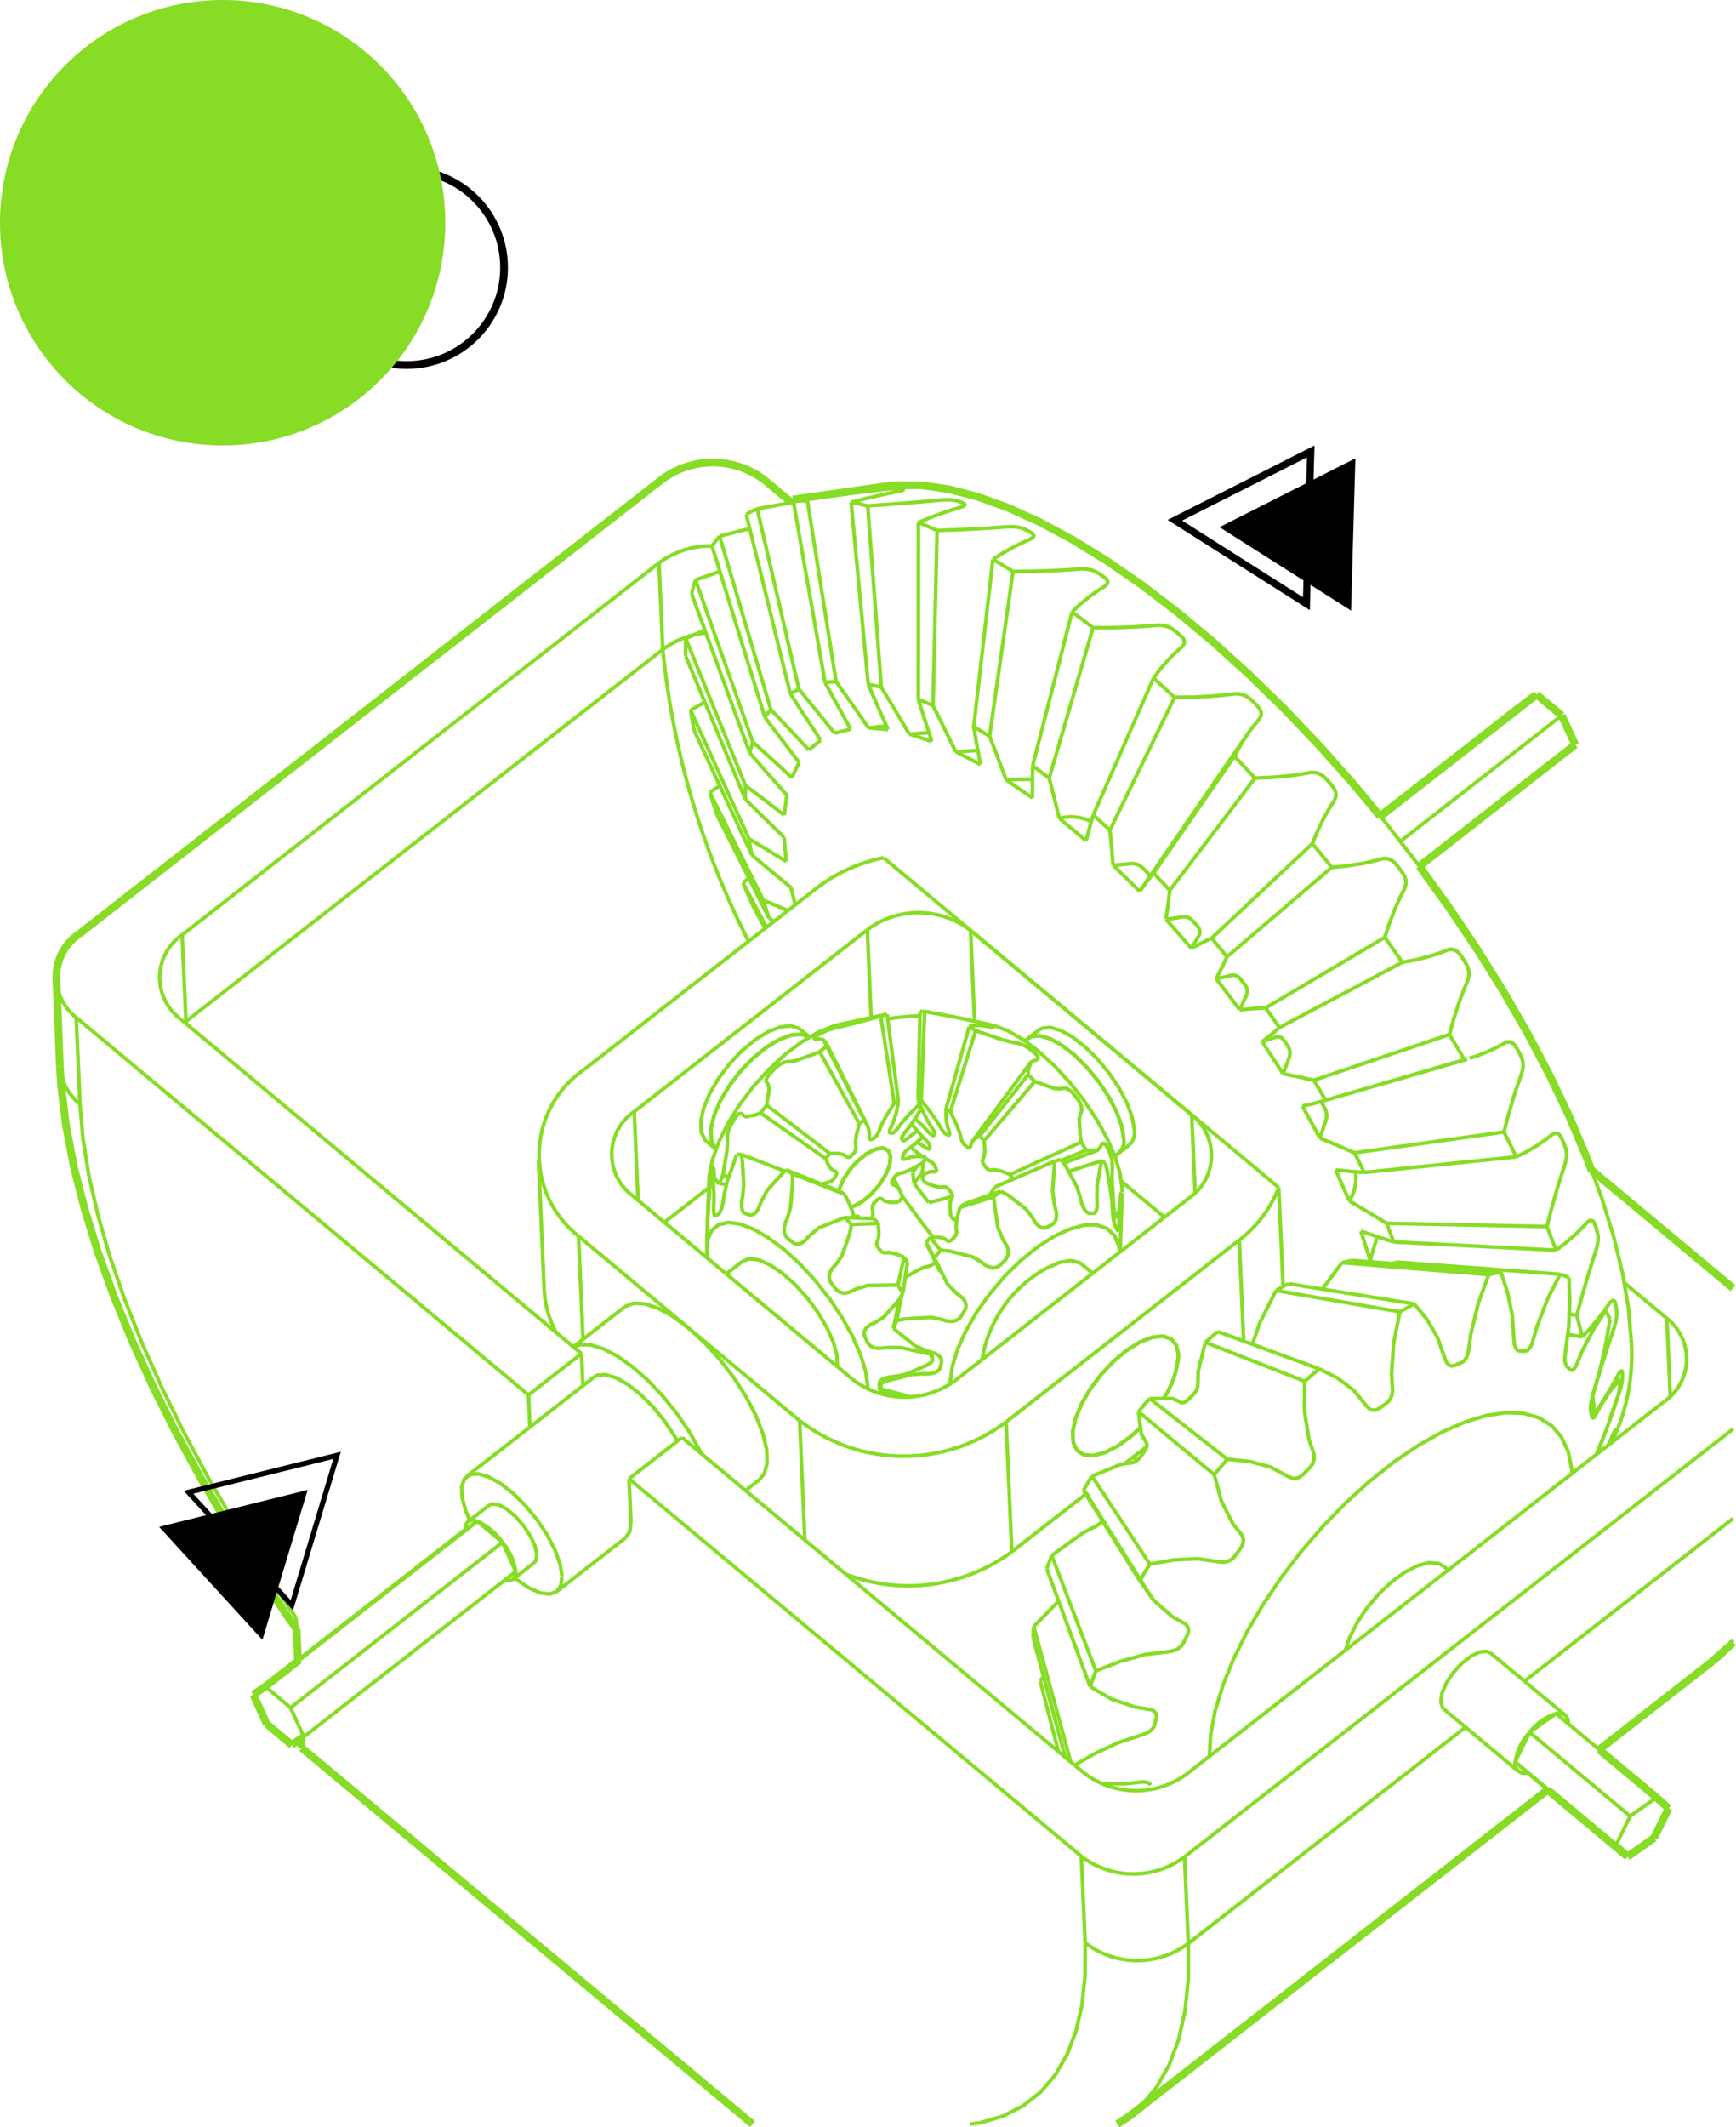 <?xml version="1.0" encoding="UTF-8"?> <svg xmlns="http://www.w3.org/2000/svg" xmlns:xlink="http://www.w3.org/1999/xlink" xmlns:xodm="http://www.corel.com/coreldraw/odm/2003" xml:space="preserve" width="118.822mm" height="145.554mm" version="1.1" style="shape-rendering:geometricPrecision; text-rendering:geometricPrecision; image-rendering:optimizeQuality; fill-rule:evenodd; clip-rule:evenodd" viewBox="0 0 10668.21 13068.29"> <defs> <style type="text/css"> .str2 {stroke:black;stroke-width:47.51;stroke-miterlimit:22.926} .str1 {stroke:#87DC26;stroke-width:47.51;stroke-linejoin:bevel;stroke-miterlimit:22.926} .str0 {stroke:#87DC26;stroke-width:22.45;stroke-linejoin:bevel;stroke-miterlimit:22.926} .fil0 {fill:none} .fil2 {fill:black} .fil3 {fill:#87DC26} .fil1 {fill:black;fill-rule:nonzero} </style> </defs> <g id="Слой_x0020_1">  <line class="fil0 str0" x1="8872.93" y1="10499.49" x2="9330.18" y2="10880.9"></line> <line class="fil0 str0" x1="9617.72" y1="10536.17" x2="9160.48" y2="10154.76"></line> <line class="fil0 str0" x1="9907.33" y1="8859.21" x2="9948.3" y2="8759"></line> <line class="fil0 str0" x1="5447.14" y1="2986.61" x2="4979.71" y2="3053.36"></line> <polyline class="fil0 str0" points="7665.87,4510.24 7338.75,4987.1 7006.11,5471.99 "></polyline> <line class="fil0 str0" x1="8477.91" y1="6662.43" x2="9015.04" y2="6506.31"></line> <line class="fil0 str0" x1="9267.19" y1="6399.33" x2="9256.43" y2="6402.56"></line> <polyline class="fil0 str0" points="6690.17,9198.83 6863.83,9475.43 7077.09,9815.09 "></polyline> <line class="fil0 str0" x1="3006.97" y1="9245.9" x2="2876.74" y2="9347.45"></line> <line class="fil0 str0" x1="3152.79" y1="9701.46" x2="3283.02" y2="9599.9"></line> <line class="fil0 str0" x1="6883.69" y1="7690.08" x2="6891.92" y2="7448.64"></line> <polyline class="fil0 str0" points="5699.29,7653.84 5717.84,7689.08 5776.92,7812.97 "></polyline> <line class="fil0 str0" x1="6714.39" y1="7822.1" x2="6648.23" y2="7766.92"></line> <line class="fil0 str0" x1="5414.04" y1="6238.15" x2="5156.5" y2="6294.23"></line> <line class="fil0 str0" x1="4356.72" y1="7253.05" x2="4347.29" y2="7529.81"></line> <line class="fil0 str0" x1="5332.99" y1="6918.93" x2="5332.65" y2="6918.25"></line> <polyline class="fil0 str0" points="5331.86,6916.66 5223.48,6699.32 5072.34,6396.3 "></polyline> <line class="fil0 str0" x1="4402.92" y1="7259.88" x2="4407.38" y2="7260.75"></line> <line class="fil0 str0" x1="5539.63" y1="7332.89" x2="5533.8" y2="7321.82"></line> <polyline class="fil0 str0" points="5526.62,7308.17 5521.08,7297.66 5492.31,7237.33 "></polyline> <line class="fil0 str0" x1="4345.33" y1="7598.72" x2="4343.26" y2="7664.1"></line> <line class="fil0 str0" x1="4562.01" y1="7748.69" x2="4462.95" y2="7825.93"></line> <line class="fil0 str0" x1="6096.1" y1="6297.27" x2="6003.09" y2="6276.99"></line> <line class="fil0 str0" x1="6536.76" y1="7145.48" x2="6747.22" y2="7065.66"></line> <polyline class="fil0 str0" points="6335.84,6523.53 6132.18,6799.26 5977.6,7008.52 "></polyline> <line class="fil0 str0" x1="6850.77" y1="7102.5" x2="6872.27" y2="7085.73"></line> <line class="fil0 str0" x1="6320.18" y1="6377.71" x2="6298.67" y2="6394.48"></line> <line class="fil0 str0" x1="3650.36" y1="8459.57" x2="2868.95" y2="9068.89"></line> <line class="fil0 str0" x1="3421.04" y1="9776.91" x2="3844.31" y2="9446.86"></line> <line class="fil0 str0" x1="3837.92" y1="8028.68" x2="3523.5" y2="8273.86"></line> <line class="fil0 str0" x1="4581.67" y1="9156.52" x2="4666.07" y2="9090.71"></line> <line class="fil0 str0" x1="3309.26" y1="7125.65" x2="3344.24" y2="7923.35"></line> <line class="fil0 str0" x1="6385.3" y1="6326.94" x2="6320.18" y2="6377.71"></line> <line class="fil0 str0" x1="6872.27" y1="7085.73" x2="6937.39" y2="7034.96"></line> <line class="fil0 str0" x1="4343.62" y1="7013.74" x2="4399.11" y2="7060.03"></line> <line class="fil0 str0" x1="4974.22" y1="6370.56" x2="4918.73" y2="6324.28"></line> <polyline class="fil0 str0" points="6867.83,13048.5 6940.21,13000.39 6947.99,12993.4 "></polyline> <line class="fil0 str0" x1="6942.03" y1="12998.98" x2="9511.44" y2="10995.42"></line> <line class="fil0 str0" x1="9828.21" y1="10748.41" x2="10523.49" y2="10206.24"></line> <line class="fil0 str0" x1="8899.69" y1="9644.94" x2="8871.88" y2="9621.74"></line> <polyline class="fil0 str0" points="10525.42,10204.29 10644.72,10096.96 10649.97,10090.67 "></polyline> <polyline class="fil0 str0" points="368.62,6548.39 376.58,6670.92 406.32,6913.69 454.41,7165.4 519.94,7424.73 602.04,7690.48 699.9,7961.62 812.77,8237.15 939.91,8516.06 1080.6,8797.31 1234.1,9079.8 1399.61,9362.35 1576.35,9643.79 1763.46,9922.9 1823.06,10006.57 "></polyline> <line class="fil0 str0" x1="345.31" y1="6016.59" x2="368.62" y2="6548.39"></line> <line class="fil0 str0" x1="10003.03" y1="11405.48" x2="10165.72" y2="11290.61"></line> <line class="fil0 str0" x1="9928.95" y1="11338.63" x2="10003.03" y2="11405.48"></line> <line class="fil0 str0" x1="10017.55" y1="11156.91" x2="9928.95" y2="11338.63"></line> <line class="fil0 str0" x1="10180.23" y1="11042.04" x2="10017.55" y2="11156.91"></line> <line class="fil0 str0" x1="10254.31" y1="11108.89" x2="10180.23" y2="11042.04"></line> <line class="fil0 str0" x1="10165.72" y1="11290.61" x2="10254.31" y2="11108.89"></line> <line class="fil0 str0" x1="10017.55" y1="11156.91" x2="9399.87" y2="10641.68"></line> <line class="fil0 str0" x1="9928.95" y1="11338.63" x2="9311.27" y2="10823.4"></line> <line class="fil0 str0" x1="9399.87" y1="10641.68" x2="9311.27" y2="10823.4"></line> <line class="fil0 str0" x1="10180.23" y1="11042.04" x2="9562.55" y2="10526.81"></line> <line class="fil0 str0" x1="9562.55" y1="10526.81" x2="9399.87" y2="10641.68"></line> <line class="fil0 str0" x1="10003.03" y1="11405.48" x2="9385.35" y2="10890.25"></line> <line class="fil0 str0" x1="9311.27" y1="10823.4" x2="9385.35" y2="10890.25"></line> <path class="fil0 str0" d="M9562.55 10526.81c-64.75,20.65 -121.57,60.76 -162.69,114.87"></path> <path class="fil0 str0" d="M9399.87 10641.68c-46.98,50.39 -77.84,113.67 -88.6,181.72"></path> <path class="fil0 str0" d="M9311.27 10823.4c-4.43,20.16 2.3,41.13 17.62,54.96 15.32,13.82 36.87,18.36 56.46,11.89"></path> <path class="fil0 str0" d="M9636.82 10588.77c2.91,-19.54 -4.58,-39.17 -19.74,-51.82 -15.16,-12.66 -35.83,-16.49 -54.53,-10.14"></path> <polyline class="fil0 str0" points="10023.64,8224.42 10006.08,8028.23 9970.05,7817.93 9915.81,7595.05 9843.75,7361.2 9754.4,7118.05 9648.39,6867.37 9526.49,6610.95 9389.57,6350.64 9238.62,6088.33 9074.74,5825.89 8899.1,5565.23 8712.97,5308.21 8517.68,5056.7 8314.65,4812.49 8105.34,4577.36 7891.25,4352.99 7673.93,4141.01 7454.95,3942.93 7235.88,3760.2 7018.3,3594.12 6803.77,3445.89 6593.85,3316.58 6390.05,3207.12 6193.83,3118.29 6006.61,3050.75 5829.74,3004.97 5664.49,2981.29 5512.05,2979.87 5447.14,2986.61 "></polyline> <path class="fil0 str0" d="M9948.3 8759c64.11,-170.49 89.84,-353.01 75.35,-534.57"></path> <polyline class="fil0 str0" points="9882.29,8878.74 9890.96,8859.65 9915.36,8804.99 9923.47,8788.12 9928.77,8779.51 9929.79,8780.98 9926.96,8793.04 9922.15,8810.01 9915.56,8830.43 9907.82,8851.59 9903.85,8861.92 "></polyline> <polyline class="fil0 str0" points="9797.94,8687.92 9841.56,8621.68 9885.24,8550.3 9920.89,8488.12 9947.72,8439.45 9957.45,8425.44 9965.41,8420.39 9969.15,8424.92 9970.28,8440.83 9970.09,8462.17 9968.16,8486.82 9963.35,8510.18 9956.41,8535.59 9943.04,8575.93 9912.02,8661.76 9893.95,8712.45 "></polyline> <polyline class="fil0 str0" points="9845.65,8849.28 9838.22,8870.38 9817.76,8929.05 "></polyline> <path class="fil0 str0" d="M9797.94 8687.92c-2.65,-38.87 -6.22,-77.67 -10.7,-116.37"></path> <polyline class="fil0 str0" points="9723.47,8213.03 9774.22,8158.07 9824.33,8097.62 9864.65,8044 9894.71,8001.58 9906.36,7990.41 9917.21,7988.73 9923.79,7995.97 9928.89,8015.17 9933.33,8040.21 9936.02,8068.37 9934.04,8093.39 9929.23,8119.59 9917.86,8159.75 9889.69,8243.63 9862,8328.92 9824.32,8449.21 9787.23,8571.55 "></polyline> <path class="fil0 str0" d="M9723.47 8213.03c-10.44,-44.49 -21.66,-88.8 -33.62,-132.9"></path> <polyline class="fil0 str0" points="9561.72,7680.22 9620.57,7636.26 9678.18,7586.61 9724.07,7541.55 9758.06,7505.47 9771.85,7497.02 9785.74,7498.37 9795.14,7507.93 9804.11,7529.75 9813.06,7557.67 9820.19,7588.51 9820.82,7614.6 9817.86,7641.09 9808.08,7680.41 9781.75,7761.12 9756.32,7843.6 9722.46,7960.54 9689.85,8080.13 "></polyline> <path class="fil0 str0" d="M9561.72 7680.22c-17.83,-48.64 -36.32,-97.02 -55.46,-145.15"></path> <polyline class="fil0 str0" points="9317.88,7106.61 9385.57,7073.03 9451.49,7033.68 9503.66,6996.93 9542.15,6967.04 9558.22,6961.13 9575.18,6965.08 9587.36,6976.47 9599.99,7000.16 9613.14,7030.07 9624.4,7062.68 9627.33,7089.22 9625.92,7115.45 9617.2,7153.31 9591.66,7229.74 9567.45,7308.22 9535.89,7420.07 9506.26,7535.07 "></polyline> <path class="fil0 str0" d="M9317.88 7106.61c-24.6,-51.19 -49.78,-102.11 -75.51,-152.75"></path> <line class="fil0 str0" x1="8999.8" y1="6510.63" x2="9014.91" y2="6505.88"></line> <polyline class="fil0 str0" points="9030.54,6500.97 9076.77,6486.46 9151.53,6456.62 9210.51,6427.64 9253.91,6403.61 9272.37,6399.96 9292.33,6406.01 9307.11,6418.7 9323.06,6443.43 9339.99,6474.38 9354.91,6507.76 9359.79,6534.12 9359.55,6559.58 9351.38,6595.39 9325.54,6666.57 9301.42,6739.99 9270.6,6845.17 9242.38,6953.86 "></polyline> <path class="fil0 str0" d="M8999.8 6510.63c-30.53,-52.12 -61.58,-103.92 -93.13,-155.42"></path> <polyline class="fil0 str0" points="8617.7,5911.43 8704.1,5895.4 8787.96,5873.96 8854.04,5851.99 8902.63,5833.28 8923.46,5831.55 8946.28,5839.13 8963.4,5852.51 8982.23,5877.47 9002.4,5908.44 9020.41,5941.62 9026.79,5967.15 9027.33,5991.35 9019.15,6024.58 8991.94,6089.71 8966.81,6157.19 8935.15,6254.32 8906.67,6355.2 "></polyline> <path class="fil0 str0" d="M8617.7 5911.43c-35.46,-51.36 -71.38,-102.41 -107.78,-153.11"></path> <polyline class="fil0 str0" points="8183.85,5328.3 8279.52,5318.88 8372.45,5304.44 8445.69,5288.45 8499.57,5274.4 8522.72,5274.16 8548.14,5282.65 8567.29,5296.14 8588.45,5320.43 8611.2,5350.45 8631.64,5382.41 8639.04,5406.53 8639.93,5429 8631.19,5459.24 8601.59,5517.7 8574.35,5578.54 8540.29,5666.52 8509.93,5758.32 "></polyline> <path class="fil0 str0" d="M8183.85 5328.3c-39.21,-48.99 -78.86,-97.61 -118.94,-145.88"></path> <polyline class="fil0 str0" points="7712.2,4779.95 7816.69,4775.4 7918.36,4766.36 7998.62,4755.18 8057.71,4744.91 8083.02,4745.71 8110.71,4754.46 8131.5,4767.43 8154.38,4790.25 8178.99,4818.34 8201.1,4848.15 8209.01,4870.28 8209.8,4890.62 8199.97,4917.53 8167.02,4968.93 8136.69,5022.64 8098.73,5100.64 8064.91,5182.42 "></polyline> <path class="fil0 str0" d="M7712.2 4779.95c-41.67,-45.05 -83.77,-89.7 -126.29,-133.95"></path> <polyline class="fil0 str0" points="7217.91,4284.01 7330.49,4282.45 7440.29,4277.02 7527.17,4269.27 7591.24,4261.84 7618.5,4263.19 7648.06,4271.53 7670.04,4283.4 7693.98,4303.95 7719.65,4329.22 7742.63,4355.97 7750.51,4375.63 7750.77,4393.51 7739.34,4416.86 7702.21,4461.04 7667.87,4507.35 7624.65,4574.89 7585.91,4646 "></polyline> <path class="fil0 str0" d="M7217.91 4284.01c-42.77,-39.69 -85.97,-78.94 -129.58,-117.71"></path> <polyline class="fil0 str0" points="6716.88,3856.44 6836.53,3855.85 6953.6,3852.14 7046.51,3846.37 7115.14,3840.72 7144.08,3842.11 7175.05,3849.4 7197.74,3859.61 7222.03,3877.18 7247.95,3898.8 7270.95,3921.72 7278.29,3938.48 7277.59,3953.66 7264.12,3973.32 7222.09,4010.34 7182.96,4049.24 7133.3,4106.16 7088.34,4166.3 "></polyline> <path class="fil0 str0" d="M6716.88 3856.44c-42.49,-33.09 -85.4,-65.67 -128.7,-97.7"></path> <polyline class="fil0 str0" points="6225.18,3510.96 6350.7,3509.33 6473.93,3505.37 6572.06,3500.07 6644.74,3495.08 6675.02,3495.99 6706.87,3501.62 6729.79,3509.66 6753.71,3523.63 6779.04,3540.92 6801.24,3559.35 6807.51,3572.88 6805.46,3585.19 6789.58,3601.17 6742.1,3631.32 6697.55,3663.04 6640.46,3709.52 6588.18,3758.74 "></polyline> <path class="fil0 str0" d="M6225.18 3510.96c-40.83,-25.49 -82.07,-50.34 -123.68,-74.56"></path> <polyline class="fil0 str0" points="5758.65,3258.69 5888.62,3254.02 6016.7,3247.87 6119.11,3241.5 6195.15,3236.03 6226.39,3235.96 6258.6,3239.38 6281.21,3244.82 6304.08,3254.68 6327.99,3267.08 6348.58,3280.5 6353.32,3290.6 6349.57,3299.95 6330.97,3312.37 6277.66,3336.16 6227.24,3361.14 6161.99,3397.7 6101.5,3436.41 "></polyline> <path class="fil0 str0" d="M5758.65 3258.69c-37.89,-17.13 -76.13,-33.46 -114.69,-49"></path> <polyline class="fil0 str0" points="5332.26,3107.73 5465.13,3098.12 5596.61,3087.91 5702.19,3078.94 5780.81,3071.89 5812.62,3070.39 5844.62,3071.1 5866.43,3073.57 5887.57,3078.98 5909.31,3086.1 5927.54,3094.13 5930.3,3100.69 5924.57,3107.11 5903.03,3116.21 5843.7,3134.36 5787.15,3153.27 5713.23,3180.74 5643.96,3209.68 "></polyline> <path class="fil0 str0" d="M5332.26 3107.73c-33.78,-8.3 -67.8,-15.6 -102.01,-21.88"></path> <polyline class="fil0 str0" points="4959.73,3062.93 5093.84,3046.66 5227.16,3030.63 5334.72,3017.66 5415.03,3007.93 5446.98,3004.58 5478.25,3002.18 5498.79,3001.45 5517.58,3002.17 5536.44,3003.76 5551.63,3006.24 5552.06,3009.25 5544.12,3012.86 5519.51,3018.99 5454.17,3032.4 5391.42,3046.09 5308.65,3065.61 5230.25,3085.85 "></polyline> <path class="fil0 str0" d="M4959.73 3062.93c-28.76,0.74 -57.48,2.72 -86.07,5.94"></path> <polyline class="fil0 str0" points="4653.02,3125.73 4786.69,3101.27 4876.58,3085.52 "></polyline> <polyline class="fil0 str0" points="4979.71,3053.39 4961.22,3056.01 4873.66,3068.87 "></polyline> <path class="fil0 str0" d="M4653.02 3125.73c-23.07,9.9 -45.55,21.12 -67.34,33.58"></path> <polyline class="fil0 str0" points="4422,3294.12 4553.54,3260.21 4607.26,3247.16 "></polyline> <path class="fil0 str0" d="M4422 3294.12c-16.59,19.16 -32.11,39.24 -46.45,60.14"></path> <polyline class="fil0 str0" points="4274.09,3562.68 4401.91,3518.37 4423.98,3511.22 "></polyline> <path class="fil0 str0" d="M4274.09 3562.68c-9.2,27.9 -17.23,56.19 -24.08,84.76"></path> <line class="fil0 str0" x1="4214.04" y1="3922.77" x2="4331.27" y2="3869.87"></line> <path class="fil0 str0" d="M4214.04 3922.77c-1.32,35.55 -1.63,71.11 -0.92,106.66"></path> <line class="fil0 str0" x1="4243.8" y1="4362.83" x2="4331.2" y2="4312.68"></line> <path class="fil0 str0" d="M4243.8 4362.83c6.58,41.86 14,83.58 22.25,125.14"></path> <line class="fil0 str0" x1="4362.38" y1="4868.73" x2="4422.54" y2="4825.57"></line> <path class="fil0 str0" d="M4362.38 4868.73c14.2,46.75 29.11,93.28 44.72,139.59"></path> <line class="fil0 str0" x1="4565.99" y1="5424.18" x2="4601.2" y2="5392.98"></line> <path class="fil0 str0" d="M4565.99 5424.18c21.31,50.11 43.23,99.96 65.75,149.55"></path> <line class="fil0 str0" x1="5609.22" y1="7204.89" x2="5635.21" y2="7163.52"></line> <polyline class="fil0 str0" points="7777.56,6191.74 7707.3,6195.49 7618.63,6203.35 "></polyline> <polyline class="fil0 str0" points="7473.67,6012.17 7513.38,6004.54 7572.95,5990.1 7590.72,5991.48 7607.52,5999.24 7615.9,6005.93 7637.67,6032.69 7651.54,6051.03 7657.61,6060.93 7661.92,6070.99 7665.26,6089.76 7662.41,6108.08 7618.63,6203.35 "></polyline> <polyline class="fil0 str0" points="7473.67,6012.17 7511.9,5937.84 7539.69,5878.05 "></polyline> <polyline class="fil0 str0" points="7539.69,5878.05 7840.74,5621.13 8183.85,5328.3 "></polyline> <polyline class="fil0 str0" points="8509.93,5758.32 8143.74,5975.02 7777.56,6191.74 "></polyline> <polyline class="fil0 str0" points="7445.92,5763.04 7390.72,5789.16 7321.71,5825.8 "></polyline> <polyline class="fil0 str0" points="7164.89,5646.87 7208.5,5641.85 7273.94,5631.65 7293.4,5633.72 7311.72,5641.49 7320.84,5647.9 7344.41,5673.03 7359.42,5690.19 7365.96,5699.38 7370.58,5708.65 7374.03,5725.7 7370.71,5742.06 7321.7,5825.8 "></polyline> <polyline class="fil0 str0" points="7164.89,5646.87 7179.37,5548.04 7188.64,5469.45 "></polyline> <polyline class="fil0 str0" points="7188.64,5469.45 7433.33,5147.22 7712.2,4779.95 "></polyline> <polyline class="fil0 str0" points="8064.91,5182.42 7755.42,5472.72 7445.92,5763.04 "></polyline> <polyline class="fil0 str0" points="8073.32,6636.16 7990.28,6617.41 7884.79,6596.26 "></polyline> <polyline class="fil0 str0" points="7756.32,6398.97 7792.05,6388.04 7845.66,6368.42 7861.6,6368.72 7876.61,6376 7884.07,6382.68 7903.39,6410.2 7915.69,6429.13 7921.04,6439.43 7924.83,6450.04 7927.66,6470.13 7924.93,6490.16 7884.79,6596.25 "></polyline> <polyline class="fil0 str0" points="7756.32,6398.96 7817.1,6351.53 7862.53,6312.45 "></polyline> <polyline class="fil0 str0" points="7862.53,6312.45 8215.45,6125.04 8617.7,5911.43 "></polyline> <polyline class="fil0 str0" points="8906.67,6355.2 8489.98,6495.68 8073.32,6636.16 "></polyline> <path class="fil0 str0" d="M7539.69 5878.05c-30.88,-38.64 -62.14,-76.98 -93.77,-115.01"></path> <path class="fil0 str0" d="M7862.53 6312.45c-27.93,-40.51 -56.25,-80.75 -84.96,-120.7"></path> <line class="fil0 str0" x1="7858.23" y1="7295.04" x2="7884.9" y2="7903.31"></line> <line class="fil0 str0" x1="5429.48" y1="5269.15" x2="7858.23" y2="7295.04"></line> <line class="fil0 str0" x1="6891.91" y1="7257.53" x2="7155.95" y2="7477.78"></line> <polyline class="fil0 str0" points="5707.1,7387.35 5770.09,7372.36 5849.25,7350.01 "></polyline> <path class="fil0 str0" d="M5617.37 7269.01c29.53,39.73 59.44,79.18 89.73,118.33"></path> <polyline class="fil0 str0" points="5666.31,7204.4 5654.13,7219.37 5617.37,7269.01 "></polyline> <line class="fil0 str0" x1="4725.66" y1="5639.63" x2="4756.13" y2="5660.65"></line> <path class="fil0 str0" d="M4690.4 5529.58c11.17,36.86 22.92,73.55 35.26,110.05"></path> <polyline class="fil0 str0" points="4841.61,5593.99 4782.78,5568.23 4690.4,5529.58 "></polyline> <line class="fil0 str0" x1="4860.11" y1="5451.6" x2="4887.16" y2="5558.48"></line> <polyline class="fil0 str0" points="4620.13,5251.83 4725.01,5340.05 4860.11,5451.59 "></polyline> <path class="fil0 str0" d="M4602.58 5153.18c5.15,33 11.01,65.9 17.55,98.65"></path> <polyline class="fil0 str0" points="4831.68,5291.71 4702.38,5212.57 4602.58,5153.18 "></polyline> <line class="fil0 str0" x1="4818.04" y1="5143.5" x2="4831.68" y2="5291.71"></line> <polyline class="fil0 str0" points="4580.21,4909.97 4683.95,5012.76 4818.04,5143.49 "></polyline> <path class="fil0 str0" d="M4580.94 4825.88c-1.1,28.01 -1.34,56.06 -0.74,84.09"></path> <polyline class="fil0 str0" points="4819.23,5007.22 4684.96,4904.11 4580.94,4825.88 "></polyline> <line class="fil0 str0" x1="4835.22" y1="4884.81" x2="4819.23" y2="5007.22"></line> <polyline class="fil0 str0" points="4607.18,4625.04 4706.45,4739.09 4835.22,4884.81 "></polyline> <path class="fil0 str0" d="M4626.16 4558.2c-7.31,21.99 -13.64,44.29 -18.98,66.83"></path> <polyline class="fil0 str0" points="4865.98,4776.51 4731.04,4652.76 4626.16,4558.2 "></polyline> <line class="fil0 str0" x1="4911.08" y1="4683.85" x2="4865.98" y2="4776.51"></line> <polyline class="fil0 str0" points="4700.17,4406.17 4791.78,4527.82 4911.08,4683.85 "></polyline> <path class="fil0 str0" d="M4736.79 4358.76c-13.14,15.07 -25.36,30.89 -36.62,47.41"></path> <polyline class="fil0 str0" points="4970.44,4607.02 4839.18,4466.6 4736.79,4358.76 "></polyline> <line class="fil0 str0" x1="5043.21" y1="4547.09" x2="4970.44" y2="4607.02"></line> <polyline class="fil0 str0" points="4856.19,4260.43 4937.19,4385.76 5043.21,4547.09 "></polyline> <path class="fil0 str0" d="M4909.28 4233.95c-18.22,7.74 -35.94,16.58 -53.09,26.48"></path> <polyline class="fil0 str0" points="5129.25,4504.18 5005.87,4351.61 4909.28,4233.95 "></polyline> <line class="fil0 str0" x1="5227.34" y1="4478.9" x2="5129.25" y2="4504.18"></line> <polyline class="fil0 str0" points="5070.23,4192.47 5138.03,4317.47 5227.34,4478.9 "></polyline> <path class="fil0 str0" d="M5138.08 4187.78c-22.68,0.52 -45.31,2.08 -67.85,4.69"></path> <polyline class="fil0 str0" points="5337.29,4471.3 5225.77,4311.49 5138.08,4187.78 "></polyline> <line class="fil0 str0" x1="5457.56" y1="4481.49" x2="5337.29" y2="4471.3"></line> <polyline class="fil0 str0" points="5335.42,4204.5 5387.82,4325.14 5457.56,4481.49 "></polyline> <path class="fil0 str0" d="M5415.85 4221.76c-26.62,-6.6 -53.45,-12.35 -80.43,-17.26"></path> <polyline class="fil0 str0" points="5587.9,4509.45 5491.82,4347.52 5415.85,4221.76 "></polyline> <line class="fil0 str0" x1="5726.47" y1="4554.77" x2="5587.9" y2="4509.45"></line> <polyline class="fil0 str0" points="5643.21,4296.12 5678.55,4408.54 5726.47,4554.78 "></polyline> <path class="fil0 str0" d="M5733.64 4334.77c-29.85,-13.55 -60,-26.42 -90.43,-38.64"></path> <polyline class="fil0 str0" points="5873,4617.39 5795.46,4458.54 5733.64,4334.77 "></polyline> <line class="fil0 str0" x1="6025.43" y1="4696.4" x2="5873" y2="4617.39"></line> <polyline class="fil0 str0" points="5983.74,4464.4 6000.86,4564.96 6025.43,4696.4 "></polyline> <path class="fil0 str0" d="M6081.25 4523.19c-32.18,-20.13 -64.69,-39.72 -97.5,-58.78"></path> <polyline class="fil0 str0" points="6183.45,4791.65 6126.92,4641.01 6081.25,4523.19 "></polyline> <line class="fil0 str0" x1="6344.82" y1="4901.8" x2="6183.45" y2="4791.66"></line> <polyline class="fil0 str0" points="6346.04,4703.92 6344.4,4789.4 6344.83,4901.8 "></polyline> <path class="fil0 str0" d="M6447.5 4780.95c-33.48,-26.12 -67.3,-51.8 -101.45,-77.03"></path> <polyline class="fil0 str0" points="6509.25,5026.64 6475.57,4889.03 6447.5,4780.95 "></polyline> <line class="fil0 str0" x1="6674.4" y1="5164.39" x2="6509.25" y2="5026.64"></line> <polyline class="fil0 str0" points="6718.47,5006.98 6698.14,5074.63 6674.4,5164.39 "></polyline> <path class="fil0 str0" d="M6820.63 5099.79c-33.7,-31.32 -67.76,-62.26 -102.16,-92.81"></path> <polyline class="fil0 str0" points="6839.94,5314.79 6830.17,5194.65 6820.63,5099.79 "></polyline> <line class="fil0 str0" x1="7003.55" y1="5475.72" x2="6839.95" y2="5314.79"></line> <polyline class="fil0 str0" points="7089.07,5363.84 7050.68,5411.5 7003.55,5475.73 "></polyline> <path class="fil0 str0" d="M7188.64 5469.45c-32.83,-35.54 -66.03,-70.74 -99.57,-105.6"></path> <line class="fil0 str0" x1="7321.7" y1="5825.8" x2="7164.9" y2="5646.87"></line> <line class="fil0 str0" x1="7618.63" y1="6203.35" x2="7473.67" y2="6012.17"></line> <line class="fil0 str0" x1="7884.79" y1="6596.25" x2="7756.32" y2="6398.97"></line> <path class="fil0 str0" d="M8146.75 6758.7c-24.05,-41.1 -48.53,-81.95 -73.43,-122.54"></path> <polyline class="fil0 str0" points="8003.79,6794.83 8085.15,6775.8 8146.75,6758.7 "></polyline> <line class="fil0 str0" x1="8111.63" y1="6991.88" x2="8003.79" y2="6794.83"></line> <polyline class="fil0 str0" points="8323.7,7082.02 8230.54,7041.39 8111.63,6991.88 "></polyline> <path class="fil0 str0" d="M8383.23 7202.44c-19.38,-40.38 -39.22,-80.52 -59.54,-120.42"></path> <polyline class="fil0 str0" points="8208.1,7187.02 8307.44,7197.03 8383.23,7202.44 "></polyline> <line class="fil0 str0" x1="8291.85" y1="7377.52" x2="8208.1" y2="7187.03"></line> <polyline class="fil0 str0" points="8520.65,7514.99 8420.36,7453.77 8291.85,7377.52 "></polyline> <path class="fil0 str0" d="M8564.36 7629.43c-14.02,-38.36 -28.6,-76.5 -43.72,-114.44"></path> <polyline class="fil0 str0" points="8362.71,7562.96 8476.82,7601.67 8564.36,7629.43 "></polyline> <line class="fil0 str0" x1="8419.67" y1="7740.76" x2="8362.71" y2="7562.96"></line> <line class="fil0 str0" x1="8436.16" y1="7753.14" x2="8419.68" y2="7740.76"></line> <polyline class="fil0 str0" points="6839.95,5314.79 6887.22,5311.64 6958.26,5304.58 6979.2,5306.94 6998.76,5314.26 7008.39,5320.12 7033.05,5342.76 7048.7,5358.2 7055.47,5366.42 7060.16,5374.65 7063.16,5388.83 "></polyline> <polyline class="fil0 str0" points="6820.63,5099.79 7006.3,4718.55 7217.91,4284.01 "></polyline> <polyline class="fil0 str0" points="7585.91,4646 7337.49,5004.92 7089.07,5363.84 "></polyline> <polyline class="fil0 str0" points="8117.26,6766.88 8133.03,6793.42 8143.35,6812.31 8147.79,6822.73 8150.84,6833.61 8152.8,6854.6 8149.85,6876.04 8111.63,6991.88 "></polyline> <polyline class="fil0 str0" points="8146.75,6758.7 8545.42,6642.77 8999.8,6510.63 "></polyline> <polyline class="fil0 str0" points="9242.38,6953.86 8783.03,7017.94 8323.7,7082.02 "></polyline> <polyline class="fil0 str0" points="7088.34,4166.3 6903.4,4586.64 6718.47,5006.98 "></polyline> <path class="fil0 str0" d="M6706.45 5046.98c-61.3,-29.74 -131.12,-36.94 -197.2,-20.34"></path> <polyline class="fil0 str0" points="6447.5,4780.95 6573.39,4348.9 6716.88,3856.44 "></polyline> <path class="fil0 str0" d="M8291.85 7377.52c33.61,-53.17 47.34,-116.52 38.75,-178.83"></path> <polyline class="fil0 str0" points="8383.23,7202.44 8820.04,7157.66 9317.88,7106.61 "></polyline> <polyline class="fil0 str0" points="9506.26,7535.07 9013.45,7525.02 8520.65,7514.99 "></polyline> <path class="fil0 str0" d="M6344.44 4787.88c-53.69,-1.22 -107.42,0.04 -160.99,3.78"></path> <polyline class="fil0 str0" points="6081.25,4523.19 6148.52,4050.14 6225.18,3510.96 "></polyline> <polyline class="fil0 str0" points="6588.18,3758.74 6467.11,4231.33 6346.04,4703.92 "></polyline> <polyline class="fil0 str0" points="8461.88,7596.6 8459.38,7609.83 8419.67,7740.76 "></polyline> <polyline class="fil0 str0" points="8564.36,7629.43 9030.47,7653.17 9561.72,7680.22 "></polyline> <line class="fil0 str0" x1="9689.85" y1="8080.13" x2="9643.29" y2="8072.96"></line> <polyline class="fil0 str0" points="5873,4617.39 5928.82,4614.82 6009.28,4610 "></polyline> <polyline class="fil0 str0" points="5733.64,4334.77 5745.33,3831.87 5758.65,3258.69 "></polyline> <polyline class="fil0 str0" points="6101.5,3436.41 6042.61,3950.4 5983.74,4464.4 "></polyline> <line class="fil0 str0" x1="9634.19" y1="8196.96" x2="9723.47" y2="8213.03"></line> <polyline class="fil0 str0" points="5587.9,4509.45 5645.44,4505.38 5708.64,4500.36 "></polyline> <polyline class="fil0 str0" points="5415.85,4221.76 5376.79,3701.12 5332.26,3107.73 "></polyline> <polyline class="fil0 str0" points="5643.96,3209.68 5643.58,3752.91 5643.21,4296.12 "></polyline> <line class="fil0 str0" x1="9778.54" y1="8682.26" x2="9797.94" y2="8687.92"></line> <polyline class="fil0 str0" points="5337.29,4471.3 5395.88,4464.95 5447.6,4459.15 "></polyline> <polyline class="fil0 str0" points="5138.08,4187.78 5054.74,3662.09 4959.73,3062.93 "></polyline> <polyline class="fil0 str0" points="5230.25,3085.85 5282.82,3645.17 5335.42,4204.5 "></polyline> <polyline class="fil0 str0" points="4909.28,4233.95 4789.53,3716.03 4653.02,3125.73 "></polyline> <polyline class="fil0 str0" points="4873.66,3068.87 4971.95,3630.67 5070.23,4192.47 "></polyline> <polyline class="fil0 str0" points="4736.79,4358.76 4589.68,3861.21 4422,3294.12 "></polyline> <polyline class="fil0 str0" points="4585.68,3159.31 4720.93,3709.87 4856.19,4260.43 "></polyline> <polyline class="fil0 str0" points="4626.16,4558.2 4461.62,4092.94 4274.09,3562.68 "></polyline> <polyline class="fil0 str0" points="4375.55,3354.25 4537.86,3880.21 4700.17,4406.17 "></polyline> <polyline class="fil0 str0" points="4580.94,4825.88 4409.48,4403.82 4214.04,3922.77 "></polyline> <polyline class="fil0 str0" points="4250.01,3647.44 4428.59,4136.24 4607.18,4625.04 "></polyline> <polyline class="fil0 str0" points="4602.58,5153.18 4434.9,4783.82 4243.8,4362.83 "></polyline> <polyline class="fil0 str0" points="4213.12,4029.43 4396.66,4469.71 4580.21,4909.97 "></polyline> <polyline class="fil0 str0" points="4690.4,5529.58 4537.1,5220.73 4362.38,4868.73 "></polyline> <polyline class="fil0 str0" points="4266.05,4487.97 4443.09,4869.91 4620.13,5251.83 "></polyline> <line class="fil0 str0" x1="4710.5" y1="5696.23" x2="4565.99" y2="5424.18"></line> <polyline class="fil0 str0" points="4407.1,5008.31 4566.38,5323.97 4725.66,5639.63 "></polyline> <line class="fil0 str0" x1="4631.74" y1="5573.73" x2="4701.37" y2="5703.35"></line> <polyline class="fil0 str0" points="5617.37,7269.01 5613.56,7239.04 5609.22,7204.89 "></polyline> <polyline class="fil0 str0" points="7432.18,10789.27 7432.11,10786.15 7439.78,10654.88 7467.21,10510.78 7513.93,10356.42 7579.07,10194.54 7661.51,10028.04 7759.75,9859.91 7872.04,9693.12 7996.39,9530.65 8130.58,9375.42 8272.2,9230.18 8418.73,9097.54 8567.57,8979.85 8716.03,8879.22 8861.5,8797.44 9001.35,8735.97 9133.11,8695.92 9254.42,8677.98 9363.11,8682.5 9457.24,8709.37 9535.13,8758.12 9595.41,8827.89 9636.98,8917.43 9659.11,9025.15 9661.31,9051.05 "></polyline> <polyline class="fil0 str0" points="9867.61,8051.85 9794.14,8162.9 9723.16,8299.56 9700.44,8354.12 9683.84,8393.14 9672.64,8409.57 9661.05,8417.37 9651.66,8415.13 9630.47,8396.23 9622.29,8384.57 9617.43,8364.79 9616.41,8342.69 9619.87,8306.2 9639.87,8153.6 9646.48,7997.95 9641.72,7848.04 "></polyline> <path class="fil0 str0" d="M9894.06 8104.77c-7.89,-18.09 -16.72,-35.75 -26.45,-52.92"></path> <polyline class="fil0 str0" points="9955.02,8474.87 9900.09,8537.34 9839.07,8630.15 9816.91,8671.53 9800.87,8700.89 9792.29,8710.21 9785.42,8710.19 9781.69,8701.19 9775.96,8666.67 9774.52,8648.92 9776.34,8625 9780.48,8601.26 9789.84,8565.5 9831.55,8419.73 9866.68,8262.53 9894.06,8104.77 "></polyline> <path class="fil0 str0" d="M9950.38 8554.32c2.32,-26.43 3.86,-52.94 4.64,-79.46"></path> <path class="fil0 str0" d="M9809.64 8935.39c53.26,-124.58 100.24,-251.77 140.74,-381.07"></path> <polyline class="fil0 str0" points="6777.07,10957.2 6916.27,10958.03 6979.43,10950.85 7024.92,10946.07 7048.29,10949.06 7065.58,10957.79 7071.19,10966.84 "></polyline> <polyline class="fil0 str0" points="6698.96,10360.86 6827.2,10436.64 6976.63,10487.04 7034.08,10495.97 7075.3,10502.91 7094.13,10513.39 7105.25,10529.42 7106.44,10547.08 7096.22,10593.21 7088.17,10612.78 7071.56,10631.02 7051.6,10644.21 7017.04,10657.87 6870.68,10705.87 6725.15,10773.82 6603.87,10843.31 "></polyline> <path class="fil0 str0" d="M6734.13 10264.44c-12.28,31.93 -24.01,64.08 -35.17,96.42"></path> <polyline class="fil0 str0" points="7004.27,9710.37 7091.88,9833.11 7205.96,9932.48 7253.27,9958.51 7287.01,9977.82 7299.92,9995.25 7304.16,10017.18 7299.08,10038.38 7273.95,10090.4 7259.95,10111.56 7238.88,10128.85 7216.67,10139.23 7181.51,10146.21 7036.14,10164 6883.87,10206.33 6734.13,10264.44 "></polyline> <path class="fil0 str0" d="M7065.73 9608.62c-20.93,33.65 -41.41,67.56 -61.46,101.75"></path> <polyline class="fil0 str0" points="7462.14,9059.05 7504.87,9219.23 7576.63,9361.22 7610.54,9403.27 7634.51,9434.1 7640.84,9457.14 7638.31,9482.83 7627.82,9505.22 7590.82,9556.87 7572.38,9576.93 7548.87,9590.74 7526.37,9596.45 7493.54,9594.8 7361.02,9575.54 7214.88,9582.55 7065.73,9608.62 "></polyline> <path class="fil0 str0" d="M7542.46 8964.24c-27.15,31.28 -53.92,62.88 -80.32,94.81"></path> <polyline class="fil0 str0" points="8017.32,8485.45 8016.34,8669.03 8043.91,8842.18 8062.81,8897.23 8075.9,8937.36 8075.78,8963.95 8067.41,8990.85 8053,9011.9 8008.61,9056.96 7987.8,9073.37 7964.13,9081.59 7943.34,9081.35 7915.51,9070.17 7806.19,9011.48 7678.24,8977.7 7542.46,8964.24 "></polyline> <path class="fil0 str0" d="M8106.83 8409.02c-30.17,25.08 -60.01,50.56 -89.5,76.43"></path> <polyline class="fil0 str0" points="8602.86,8058.77 8564.61,8248.85 8551.44,8437.95 8555.54,8501.43 8557.94,8547.48 8552.27,8575.18 8539.71,8600.56 8523.34,8617.93 8476.92,8650.98 8456.08,8661.61 8434.6,8662.81 8417.3,8656.04 8396.48,8635.6 8317.91,8539.84 8218.08,8464.74 8106.83,8409.02 "></polyline> <path class="fil0 str0" d="M8690.76 8009.92c-29.59,15.75 -58.9,32.03 -87.9,48.84"></path> <polyline class="fil0 str0" points="9148.14,7830.45 9083.54,8009.41 9038.02,8197.29 9029.29,8263.61 9022.49,8311.51 9012.85,8337.71 8998.22,8359.04 8982.11,8370.83 8939.28,8387.87 8920.76,8391.32 8903.5,8384.91 8891.07,8371.84 8878.49,8343.5 8834.48,8217.51 8769.28,8105.53 8690.76,8009.92 "></polyline> <path class="fil0 str0" d="M9223.83 7815.09c-25.38,4.35 -50.62,9.46 -75.69,15.35"></path> <polyline class="fil0 str0" points="9587.38,7828.05 9510.56,7979.56 9444.95,8149.23 9426.9,8212.45 9413.5,8257.91 9401.94,8280.2 9387.66,8295.42 9373.97,8300.41 9339.9,8299.41 9325.78,8295.11 9314.29,8281.41 9307.52,8263.01 9303.36,8229.1 9293.6,8083.37 9265.36,7943.42 9223.83,7815.09 "></polyline> <path class="fil0 str0" d="M9641.72 7848.04c-17.73,-7.65 -35.88,-14.32 -54.35,-19.99"></path> <polyline class="fil0 str0" points="7065.73,9608.62 6947,9428.11 6710.39,9068.49 "></polyline> <polyline class="fil0 str0" points="6710.39,9068.49 6885.7,8996.65 6935.15,8987.7 6957.35,8986.14 6973.65,8980.43 6987.71,8971.42 6999.32,8960.66 7012.12,8944.34 7031.1,8918.05 7041.19,8902.48 7047.21,8887.27 7048.43,8873.5 7043.15,8859.8 7013.29,8808.63 6996.12,8672.37 "></polyline> <polyline class="fil0 str0" points="6996.12,8672.37 7217.48,8856.08 7462.14,9059.05 "></polyline> <polyline class="fil0 str0" points="7542.46,8964.24 7382.95,8839.49 7065.07,8590.99 "></polyline> <polyline class="fil0 str0" points="7065.07,8590.99 7205.66,8592.15 7240.72,8606.55 7255.48,8616.08 7268.15,8617.38 7280.74,8613.44 7292.48,8606.05 7307.24,8592.36 7329.96,8569.48 7342.69,8555.32 7352.69,8539.51 7359.04,8523.02 7361.24,8503.26 7363.02,8424.2 7407.34,8245.89 "></polyline> <polyline class="fil0 str0" points="7407.34,8245.89 7697.08,8359.7 8017.32,8485.45 "></polyline> <polyline class="fil0 str0" points="6734.13,10264.44 6643.5,10027.42 6462.93,9555.2 "></polyline> <polyline class="fil0 str0" points="6462.93,9555.2 6651.81,9419.01 6709.67,9387.8 6736.65,9375.34 6754.6,9363.29 6768.43,9350.31 6777.79,9338.38 "></polyline> <line class="fil0 str0" x1="6695.81" y1="9194.58" x2="6657.65" y2="9155.83"></line> <polyline class="fil0 str0" points="6657.65,9155.83 6822.29,9419.28 7004.27,9710.37 "></polyline> <path class="fil0 str0" d="M7065.07 8590.99c-23.35,26.81 -46.35,53.94 -68.95,81.38"></path> <polyline class="fil0 str0" points="8106.83,8409.02 7898.78,8332.56 7484.18,8180.28 "></polyline> <polyline class="fil0 str0" points="7692.8,8256.91 7698.64,8247.53 7708.05,8224.09 7741.23,8126.7 7841.71,7927.82 "></polyline> <polyline class="fil0 str0" points="7841.71,7927.82 8203.26,7990.03 8602.86,8058.77 "></polyline> <path class="fil0 str0" d="M6710.39 9068.49c-18.02,28.85 -35.6,57.96 -52.75,87.34"></path> <path class="fil0 str0" d="M7484.18 8180.28c-25.95,21.48 -51.56,43.35 -76.84,65.61"></path> <polyline class="fil0 str0" points="6579.58,10823.05 6509.08,10565.14 6352.52,9992.41 "></polyline> <line class="fil0 str0" x1="6352.52" y1="9992.41" x2="6505.53" y2="9835.63"></line> <polyline class="fil0 str0" points="6432.74,9637.97 6559.2,9981.38 6698.96,10360.86 "></polyline> <polyline class="fil0 str0" points="8690.76,8009.92 8432.26,7968.47 7917.16,7885.9 "></polyline> <polyline class="fil0 str0" points="8246.83,7756.54 8674.97,7791.65 9148.14,7830.45 "></polyline> <line class="fil0 str0" x1="8126.37" y1="7919.43" x2="8246.83" y2="7756.54"></line> <path class="fil0 str0" d="M6462.93 9555.2c-10.62,27.38 -20.69,54.98 -30.19,82.77"></path> <path class="fil0 str0" d="M7917.16 7885.9c-25.44,13.45 -50.59,27.42 -75.45,41.92"></path> <polyline class="fil0 str0" points="9223.83,7815.09 8919.07,7791.12 8311.8,7743.36 "></polyline> <polyline class="fil0 str0" points="8573.84,7752.69 9055.3,7788.48 9587.38,7828.05 "></polyline> <line class="fil0 str0" x1="8563.24" y1="7763.14" x2="8573.84" y2="7752.69"></line> <path class="fil0 str0" d="M8311.8 7743.36c-21.81,3.62 -43.48,8.02 -64.97,13.18"></path> <line class="fil0 str0" x1="6504.13" y1="10760.11" x2="6392.48" y2="10327.37"></line> <polyline class="fil0 str0" points="6348.53,10060.62 6459.92,10474.6 6546.19,10795.19 "></polyline> <line class="fil0 str0" x1="6392.48" y1="10327.37" x2="6412.65" y2="10298.93"></line> <path class="fil0 str0" d="M6352.52 9992.41c-2.09,22.69 -3.42,45.43 -3.99,68.21"></path> <line class="fil0 str0" x1="9860" y1="8050.91" x2="9867.61" y2="8051.85"></line> <line class="fil0 str0" x1="9931.13" y1="8469.55" x2="9955.02" y2="8474.87"></line> <line class="fil0 str0" x1="9597.77" y1="4394.87" x2="8605.96" y2="5168.26"></line> <line class="fil0 str0" x1="9597.77" y1="4394.87" x2="9680.9" y2="4574.69"></line> <line class="fil0 str0" x1="9680.9" y1="4574.69" x2="8723.01" y2="5321.63"></line> <line class="fil0 str0" x1="9443.4" y1="4266.93" x2="8484.01" y2="5015.04"></line> <line class="fil0 str0" x1="9443.4" y1="4266.93" x2="9597.77" y2="4394.87"></line> <line class="fil0 str0" x1="9372.13" y1="4318.83" x2="8482.18" y2="5012.79"></line> <line class="fil0 str0" x1="9372.13" y1="4318.83" x2="9443.4" y2="4266.93"></line> <line class="fil0 str0" x1="1793.81" y1="10719.23" x2="1866.87" y2="10669.67"></line> <line class="fil0 str0" x1="1639.36" y1="10589.55" x2="1793.81" y2="10719.23"></line> <line class="fil0 str0" x1="1557.96" y1="10410.31" x2="1639.36" y2="10589.55"></line> <line class="fil0 str0" x1="1631.01" y1="10360.75" x2="1557.96" y2="10410.31"></line> <line class="fil0 str0" x1="1785.46" y1="10490.43" x2="1631.01" y2="10360.75"></line> <line class="fil0 str0" x1="1866.87" y1="10669.67" x2="1785.46" y2="10490.43"></line> <line class="fil0 str0" x1="1866.87" y1="10669.67" x2="3169.22" y2="9654.13"></line> <line class="fil0 str0" x1="1785.46" y1="10490.43" x2="3087.82" y2="9474.89"></line> <line class="fil0 str0" x1="3169.22" y1="9654.13" x2="3087.82" y2="9474.89"></line> <line class="fil0 str0" x1="1631.01" y1="10360.75" x2="2933.36" y2="9345.21"></line> <line class="fil0 str0" x1="3087.82" y1="9474.89" x2="2933.36" y2="9345.21"></line> <line class="fil0 str0" x1="1557.96" y1="10410.31" x2="2860.31" y2="9394.77"></line> <line class="fil0 str0" x1="2933.36" y1="9345.21" x2="2860.31" y2="9394.77"></line> <polyline class="fil0 str0" points="2933.36,9345.21 2916.91,9340.71 2902.14,9339.34 2889.29,9341.16 2878.59,9346.09 2870.22,9354.09 2864.33,9365 2861,9378.64 2860.31,9394.77 "></polyline> <path class="fil0 str0" d="M3102.88 9705.86c16.08,7.65 35.1,5.57 49.14,-5.39 14.04,-10.94 20.7,-28.88 17.2,-46.34"></path> <path class="fil0 str0" d="M3169.22 9654.13c-9.88,-66.18 -38.08,-128.26 -81.4,-179.24"></path> <path class="fil0 str0" d="M3087.82 9474.89c-39.07,-56.16 -92.39,-100.92 -154.46,-129.68"></path> <polyline class="fil0 str0" points="5153.16,7318.6 5155.65,7309.58 5182.17,7247.55 5224.18,7184.1 5276.61,7126.88 5333.16,7082.79 5386.97,7057.15 5431.58,7053.06 5461.61,7071.01 5473.41,7108.82 5465.59,7161.95 5439.08,7223.98 5397.07,7287.43 5344.63,7344.65 5288.09,7388.74 5234.28,7414.37 5224.8,7416.89 "></polyline> <polyline class="fil0 str0" points="7242.18,8321.47 7229.05,8263.32 7196.29,8224.77 7145.96,8208.26 7081.21,8214.81 7006.11,8244.01 6925.4,8294.03 6844.13,8361.74 6767.41,8442.86 6700.07,8532.31 6646.33,8624.46 6609.58,8713.53 6592.11,8793.91 6595.03,8860.56 6618.16,8909.3 6660.04,8937.04 6718.03,8942.07 6788.51,8924.05 6867.04,8884.11 6948.67,8824.79 7009.78,8768.83 "></polyline> <path class="fil0 str0" d="M7146.39 8597.91c56.25,-81.84 89.34,-177.35 95.79,-276.44"></path> <polyline class="fil0 str0" points="6477.59,7595.09 6574.55,7549.9 6663.28,7526.3 6740.39,7525.19 6802.91,7546.62 6848.43,7589.76 6875.2,7652.95 6881.26,7691.97 "></polyline> <polyline class="fil0 str0" points="5838.92,8502.13 5839.16,8489.52 5852.19,8394.17 5884.77,8287.96 5935.65,8174.99 6002.85,8059.57 6083.8,7946.16 6175.39,7839.11 6274.11,7742.53 6376.15,7660.14 6477.59,7595.09 "></polyline> <polyline class="fil0 str0" points="5490.02,8160.5 5624.52,8268.58 5695.55,8298.75 5746.59,8313.97 5767.93,8326.93 5782.79,8344.58 5786.73,8362.18 5779.73,8396.13 5773.78,8412.36 5759.72,8425.73 5738.88,8434.67 5704.09,8440.08 5665.49,8439.4 5601.9,8444.2 5460.3,8480.18 5413.74,8497.54 "></polyline> <path class="fil0 str0" d="M5510.62 8112.3c-7.15,15.94 -14.02,32.01 -20.6,48.2"></path> <polyline class="fil0 str0" points="5742.58,7728.23 5822.87,7888.56 5875.88,7943.03 5916.7,7974.74 5930.88,7995.67 5936.88,8020.38 5932.57,8042.2 5909.99,8080.92 5896.44,8099.06 5876.49,8111.73 5852.27,8117.28 5816.71,8114.83 5780.75,8103.77 5718.33,8093.02 5564.77,8101.82 5510.62,8112.3 "></polyline> <path class="fil0 str0" d="M5779.84 7680.63c-12.63,15.7 -25.05,31.58 -37.26,47.6"></path> <polyline class="fil0 str0" points="6105.32,7352.46 6131.78,7540.34 6162.79,7613.03 6189.52,7658.63 6195.94,7684.62 6194.03,7711.89 6183.74,7733.01 6151.77,7766.23 6133.87,7781.11 6111.84,7788.42 6088.22,7786.98 6057.01,7773.62 6028.3,7750.99 5975.61,7720.73 5833.1,7684.88 5779.84,7680.63 "></polyline> <path class="fil0 str0" d="M6149.25 7318.2c-14.82,11.2 -29.47,22.61 -43.93,34.26"></path> <polyline class="fil0 str0" points="6481.03,7133.86 6468.45,7317.2 6479.39,7397.17 6491.94,7450.35 6492.11,7477.1 6485.34,7501.75 6472.94,7517.45 6440.26,7536.38 6422.47,7543.72 6402.75,7542.43 6383.52,7532.28 6360.58,7507.92 6341.82,7475.57 6304.77,7427.1 6193.4,7341.09 6149.25,7318.2 "></polyline> <path class="fil0 str0" d="M6519.86 7122.13c-13.05,3.53 -26,7.43 -38.83,11.73"></path> <polyline class="fil0 str0" points="6769.06,7131.01 6742.71,7278.95 6740.86,7353.3 6742.94,7405.71 6740.01,7428.73 6732.75,7446.28 6722.68,7453.28 6698.17,7452.94 6684.89,7450.48 6671.24,7439.67 6659.03,7421.41 6646.11,7388.9 6637.29,7351.32 6617.64,7290.81 6549.12,7162.57 6519.86,7122.13 "></polyline> <path class="fil0 str0" d="M6792.38 7144.95c-7.46,-5.15 -15.25,-9.81 -23.33,-13.94"></path> <polyline class="fil0 str0" points="6892.2,7344.68 6881.03,7435.83 6877.12,7493.17 6875.25,7536.66 6873.23,7552.47 6869.96,7560.34 6866.03,7557.69 6856.4,7538.28 6850.82,7526.38 6845.37,7507.68 6840.93,7484.1 6837.07,7448.46 6835.54,7411.54 6830.37,7348.36 6804.96,7197.15 6792.38,7144.95 "></polyline> <path class="fil0 str0" d="M6893.78 7380.55c-0.08,-11.98 -0.6,-23.95 -1.58,-35.88"></path> <polyline class="fil0 str0" points="6891.79,7448.63 6892.35,7435.56 6893.78,7380.55 "></polyline> <line class="fil0 str0" x1="5415.31" y1="8533.42" x2="5589.25" y2="8578.39"></line> <path class="fil0 str0" d="M5413.74 8497.54c0.07,11.98 0.59,23.95 1.57,35.88"></path> <polyline class="fil0 str0" points="5716.73,7601.11 5767.2,7600.23 5795.94,7605.94 5808.27,7611.66 5818.09,7620.55 5831.76,7624.69 5838.21,7623.1 5844.25,7619.68 5850.4,7614.39 5856.29,7608.28 5868.02,7595.96 5872.54,7588.94 5876.03,7580.45 5878.22,7567.1 5877.38,7556.2 5875.13,7534.91 5880.87,7487.13 5898.47,7417.87 "></polyline> <polyline class="fil0 str0" points="5898.47,7417.87 5992.54,7388.12 6105.32,7352.46 "></polyline> <polyline class="fil0 str0" points="5779.84,7680.63 5736.34,7625.8 5716.73,7601.11 "></polyline> <polyline class="fil0 str0" points="5562.23,7847.48 5627.85,7809.01 5668.89,7789.73 5688.44,7782.83 5706.58,7779.17 5726.94,7770.6 5734.45,7765.06 5740.34,7759.05 5745.25,7752.19 5746.73,7749.66 "></polyline> <line class="fil0 str0" x1="5700.37" y1="7653.37" x2="5691.75" y2="7633.02"></line> <polyline class="fil0 str0" points="5691.75,7633.02 5714.86,7676.33 5742.58,7728.23 "></polyline> <line class="fil0 str0" x1="5510.62" y1="8112.3" x2="5540.83" y2="7957.3"></line> <polyline class="fil0 str0" points="6433.69,7789.1 6510.36,7755.36 6577.62,7744.01 6631.25,7755.76 6648.23,7766.92 "></polyline> <path class="fil0 str0" d="M6433.69 7789.1c-212.79,115.88 -359.99,323.67 -398.77,562.83"></path> <line class="fil0 str0" x1="6082.24" y1="7341.42" x2="6113.18" y2="7291.97"></line> <polyline class="fil0 str0" points="6113.18,7291.97 6280.48,7220.06 6481.03,7133.86 "></polyline> <polyline class="fil0 str0" points="6149.25,7318.2 5996.68,7371.07 5927.91,7394.91 "></polyline> <path class="fil0 str0" d="M5716.73 7601.11c-8.49,10.5 -16.82,21.14 -24.98,31.91"></path> <polyline class="fil0 str0" points="5527.72,7979.3 5521.85,8007.47 5490.02,8160.5 "></polyline> <line class="fil0 str0" x1="5413.74" y1="8497.54" x2="5413.75" y2="8497.47"></line> <path class="fil0 str0" d="M5927.91 7394.91c-9.96,7.47 -19.77,15.13 -29.45,22.96"></path> <line class="fil0 str0" x1="6567.03" y1="7196.07" x2="6769.06" y2="7131.01"></line> <line class="fil0 str0" x1="6892.11" y1="7344.68" x2="6892.2" y2="7344.68"></line> <polyline class="fil0 str0" points="5074.07,7117.8 5091.44,7159.23 5107.94,7180.56 5118.52,7188.52 5131.56,7193.31 5140.93,7202.93 5141.58,7208.77 5140.11,7214.93 5136.7,7221.84 5132.32,7228.86 5123.43,7242.88 5117.59,7249.1 5109.79,7255.03 5096.35,7261.65 5084.43,7264.93 5060.9,7270.81 5051.22,7275.17 "></polyline> <line class="fil0 str0" x1="4479.08" y1="7229.16" x2="4442.04" y2="7220.95"></line> <polyline class="fil0 str0" points="4442.04,7220.95 4468,7064.41 4470.82,7011.94 4469.71,6981.65 4472.75,6961.32 4479.72,6937.07 4489.16,6915.43 4511.94,6876.72 4524.32,6858.54 4536.93,6845.61 4548.08,6839.59 4559.65,6841.2 4567.25,6851.24 4584.65,6860.39 4647.01,6848.34 4673.99,6836.89 "></polyline> <polyline class="fil0 str0" points="4673.99,6836.89 4949.78,7030.54 5074.07,7117.8 "></polyline> <polyline class="fil0 str0" points="5280.78,6902.64 5263.56,6970.04 5257.87,7010.45 5257.61,7028.86 5260.28,7044.97 5258.52,7064.66 5255.33,7072.79 5251.07,7079.76 5245.53,7086.25 5239.52,7092.13 5227.46,7103.8 5221.31,7107.54 5214.51,7109.43 5204.92,7107.96 5197.94,7103.24 5184.54,7093.2 5150.89,7085.14 5099.05,7085.88 "></polyline> <polyline class="fil0 str0" points="5099.05,7085.88 4922.68,6950.98 4711.25,6789.29 "></polyline> <polyline class="fil0 str0" points="4711.25,6789.29 4727.37,6686.56 4718.72,6658.62 4707.9,6644.84 4708.36,6632.65 4715.47,6615.78 4727.82,6598.77 4759.87,6565.71 4777.3,6549.89 4796.39,6536.7 4814.77,6527.67 4836.38,6521.79 4853.72,6521.7 4888.39,6515.88 4994.36,6478.63 5036.74,6461.11 "></polyline> <polyline class="fil0 str0" points="5036.74,6461.11 5204.96,6765.48 5280.78,6902.64 "></polyline> <polyline class="fil0 str0" points="5156.5,6294.23 5122.78,6303.03 5028.17,6341.18 4927.79,6399.84 4825.51,6476.78 4725.26,6569.01 4630.88,6673.02 4546.02,6784.79 4473.91,6900.02 4417.35,7014.3 4378.5,7123.23 4358.85,7222.63 4356.72,7253.05 "></polyline> <line class="fil0 str0" x1="5451.27" y1="6230.79" x2="5414.2" y2="6238.88"></line> <path class="fil0 str0" d="M5653.4 6240.88c-66.48,1.62 -132.77,7.61 -198.47,17.96"></path> <path class="fil0 str0" d="M5451.27 6230.79c-13.05,3.52 -26,7.43 -38.82,11.73"></path> <polyline class="fil0 str0" points="5080.66,6426.86 5060.71,6387.24 5032.69,6382.77 5007.98,6383.29 5002.54,6379.83 5005.34,6372.74 5016.17,6363.97 5048.78,6345.33 5066.94,6336.39 5088.91,6327.76 5112.14,6320.23 5142.42,6312.12 5169.86,6306.14 5220.68,6293.72 5359.98,6256.35 5412.45,6242.52 "></polyline> <path class="fil0 str0" d="M5080.66 6426.86c-14.81,11.19 -29.46,22.61 -43.92,34.25"></path> <path class="fil0 str0" d="M4711.25 6789.29c-12.63,15.7 -25.05,31.57 -37.26,47.6"></path> <path class="fil0 str0" d="M4442.04 7220.95c-7.16,15.95 -14.02,32.02 -20.61,48.2"></path> <polyline class="fil0 str0" points="4345.15,7606.2 4352.13,7419.51 4355.43,7348.05 4357.25,7303.46 4358.83,7277.76 4361.25,7250.5 4364.13,7229.12 4371.42,7195.02 4375.79,7179.65 4380.08,7171.72 4383.52,7172.44 4386.36,7184.78 4387.22,7206.43 4390.86,7234.93 4411.03,7266.43 4421.43,7269.15 "></polyline> <path class="fil0 str0" d="M5099.05 7085.88c-8.49,10.51 -16.82,21.14 -24.98,31.92"></path> <polyline class="fil0 str0" points="5495.5,6776.74 5448.28,6852.04 5421.93,6900.71 5410.91,6924.64 5402.49,6947.76 5390.07,6972.23 5383.91,6980.48 5377.98,6986.4 5371.8,6990.71 5365.77,6993.89 5353.77,7000.08 5348.97,7000.33 5344.98,6997.67 5341.8,6988.51 5341.66,6977.07 5341.95,6953.79 5332.54,6917.83 5310.23,6879.68 "></polyline> <polyline class="fil0 str0" points="5310.23,6879.68 5205.82,6673.72 5080.66,6426.86 "></polyline> <polyline class="fil0 str0" points="5412.45,6242.52 5469.7,6610.78 5495.5,6776.74 "></polyline> <path class="fil0 str0" d="M5310.23 6879.68c-9.95,7.47 -19.77,15.13 -29.45,22.96"></path> <line class="fil0 str0" x1="4421.43" y1="7269.15" x2="4463.98" y2="7277.12"></line> <polyline class="fil0 str0" points="5660.68,6773.83 5596.13,6836.87 5556.17,6880.75 5537.33,6903.79 5520.07,6927.72 5500.34,6950.42 5492.84,6956.58 5486.85,6959.85 5481.67,6960.84 5477.25,6960.46 5468.52,6959.51 5466.34,6956.21 5466.24,6949.72 5470.33,6935.31 5477.05,6920.21 5490.98,6889.92 5508.32,6835.7 5521.53,6768.88 "></polyline> <polyline class="fil0 str0" points="5521.53,6768.88 5489.58,6524.14 5451.27,6230.79 "></polyline> <path class="fil0 str0" d="M5521.53 6768.88c-8.76,2.33 -17.44,4.95 -26.03,7.87"></path> <polyline class="fil0 str0" points="5637.51,6947.68 5624.61,6955.91 5603.01,6971.88 5581.55,6990.22 5559.77,7005.06 5552.96,7007.48 5548.49,7007.23 5545.72,7004.63 5544.08,7000.8 5540.97,6992.96 5542,6986.99 5545.81,6978.4 5556.07,6962.62 5567.86,6947.91 5591.68,6918.73 5631.14,6860.78 5662.4,6807.08 "></polyline> <polyline class="fil0 str0" points="5690.51,7106.96 5643.19,7102.59 5608.92,7106.06 5590.35,7110.68 5570.43,7118.51 5552.44,7121.52 5548.14,7119.55 5546.4,7115.84 5546.77,7110.36 5548.36,7104.08 5551.69,7091.47 5555.66,7084.43 5562.35,7076.05 5576.04,7063.12 5589.73,7052.73 5617.07,7032.49 5668.06,6986.33 5670.47,6983.83 "></polyline> <path class="fil0 str0" d="M5676.7 7139.27c4.82,-10.68 9.43,-21.44 13.81,-32.31"></path> <polyline class="fil0 str0" points="5547.17,7353.73 5529.81,7312.3 5513.31,7290.97 5502.73,7282.99 5489.69,7278.22 5480.32,7268.59 5479.67,7262.76 5481.14,7256.6 5484.55,7249.68 5488.93,7242.66 5497.82,7228.64 5503.66,7222.42 5511.45,7216.49 5524.89,7209.87 5536.82,7206.6 5560.35,7200.71 5609.21,7178.71 5676.7,7139.27 "></polyline> <path class="fil0 str0" d="M5522.2 7385.64c8.48,-10.51 16.82,-21.15 24.97,-31.92"></path> <polyline class="fil0 str0" points="5359.91,7485.69 5363.38,7461.08 5363.64,7442.66 5360.97,7426.56 5362.73,7406.87 5365.91,7398.73 5370.18,7391.77 5375.72,7385.28 5381.73,7379.39 5393.79,7367.72 5399.94,7363.99 5406.73,7362.1 5416.33,7363.57 5423.3,7368.29 5436.71,7378.33 5470.36,7386.39 5522.2,7385.64 "></polyline> <polyline class="fil0 str0" points="5250.43,7480.29 5255.47,7477.63 5267.47,7471.45 5272.28,7471.19 5276.27,7473.86 5279.39,7482.87 "></polyline> <polyline class="fil0 str0" points="5262.86,7140.19 5319.01,7092.26 5374.14,7061.62 5421.61,7051.99 5455.7,7064.52 5472.29,7097.72 5469.37,7147.56 5447.32,7208.03 5408.77,7271.86 5358.38,7331.32 5302.24,7379.27 5247.11,7409.9 5226.45,7416.5 "></polyline> <path class="fil0 str0" d="M5262.86 7140.19c-50.78,49.05 -88.42,110.07 -109.45,177.47"></path> <polyline class="fil0 str0" points="4973.86,6370.78 4934.1,6355 4872.05,6356.72 4798.74,6381.31 4718.79,6427.22 4637.2,6491.55 4559.13,6570.28 4489.46,6658.44 4432.58,6750.51 4392.06,6840.69 4370.44,6923.32 4369.08,6993.21 4388.08,7045.97 4399.26,7059.64 "></polyline> <polyline class="fil0 str0" points="4347.01,7729.23 4343.46,7690.13 4349.31,7614.99 4373.96,7558.58 4416.43,7523.08 4475.12,7509.87 4547.74,7519.43 4631.53,7551.4 4723.25,7604.56 4819.38,7676.86 4916.23,7765.53 5010.08,7867.16 5097.31,7977.83 5174.58,8093.31 5238.93,8209.15 5287.86,8320.9 5319.51,8424.25 5332.65,8515.26 5332.96,8536.6 "></polyline> <path class="fil0 str0" d="M4367.39 7224.2c-10.92,124.6 -18.27,249.5 -22.03,374.52"></path> <path class="fil0 str0" d="M4376.66 7198.54c-3.58,8.36 -6.67,16.93 -9.27,25.65"></path> <polyline class="fil0 str0" points="4527.47,7092.51 4466.77,7263.92 4450.04,7342.93 4441.44,7396.75 4434.48,7422.4 4425.4,7444.48 4416.78,7456.76 4401.36,7467.88 4394.53,7471.22 4389.43,7465.92 4386.52,7452.17 4385.55,7423.94 4387.05,7388.79 4387.35,7334.36 4380.13,7229.14 4376.66,7198.54 "></polyline> <path class="fil0 str0" d="M4555.82 7091.72c-9.45,-0.24 -18.92,0.02 -28.35,0.79"></path> <polyline class="fil0 str0" points="4829.22,7185.92 4715.47,7310.93 4679.09,7379.03 4658.57,7428.41 4644.29,7448.62 4626.97,7462.16 4611.36,7464.95 4583.65,7456.1 4570.94,7449.38 4561.92,7434.88 4557.64,7413.93 4558.39,7379.44 4564.74,7341.46 4570.36,7278.67 4562.61,7138.02 4555.82,7091.72 "></polyline> <path class="fil0 str0" d="M4869.06 7210.21c-13.12,-8.36 -26.4,-16.46 -39.84,-24.29"></path> <polyline class="fil0 str0" points="5191.78,7479.4 5032.38,7542.51 4975.34,7589.84 4940.94,7627.38 4919.78,7639.38 4896.17,7642.84 4876.57,7636.31 4843.87,7609.95 4829.06,7594.69 4820.13,7573.63 4818.28,7549.01 4825.23,7513.87 4840.01,7479.13 4858.07,7418.05 4870.97,7264.79 4869.06,7210.21 "></polyline> <path class="fil0 str0" d="M5232.45 7522.26c-13.38,-14.45 -26.93,-28.73 -40.66,-42.85"></path> <polyline class="fil0 str0" points="5518.02,7894.32 5332.6,7896.61 5259.39,7918.9 5212.87,7940.34 5187.11,7943.56 5160.86,7938.11 5141.35,7924.93 5112.29,7888.23 5099.73,7868.22 5094.9,7844.98 5098.65,7821.22 5114.58,7791.21 5139.12,7764.88 5173.4,7715.17 5222.59,7575.45 5232.45,7522.26 "></polyline> <path class="fil0 str0" d="M5548.6 7944.26c-9.98,-16.77 -20.17,-33.43 -30.58,-49.95"></path> <polyline class="fil0 str0" points="5720.52,8319.5 5535.68,8278.35 5455.14,8278.03 5401.52,8283.45 5374.67,8279.66 5350.12,8268.86 5334.75,8253.47 5316.99,8216.37 5310.41,8196.67 5312.59,8176.24 5323.59,8157.62 5348.89,8137.16 5381.9,8122.16 5431.84,8090.41 5523.24,7986.8 5548.6,7944.26 "></polyline> <path class="fil0 str0" d="M5732.82 8363.14c-3.8,-14.63 -7.9,-29.18 -12.3,-43.64"></path> <polyline class="fil0 str0" points="5563.46,8580.99 5510.14,8571.01 5456.32,8564.76 5432.2,8557.62 5413.23,8546.46 5404.95,8533.9 5403.11,8506.44 5404.67,8492.04 5414.86,8478.64 5432.84,8468.06 5465.38,8458.99 5503.31,8455.25 5564.17,8443.23 5692.39,8388.58 5732.82,8363.14 "></polyline> <polyline class="fil0 str0" points="5232.45,7522.26 5345.55,7517.38 5396.5,7515.17 "></polyline> <polyline class="fil0 str0" points="5396.5,7515.17 5401.09,7571.53 5398.78,7603.45 5395.2,7617.05 5388.89,7627.78 5386.67,7642.92 5388.43,7650.16 5391.61,7656.99 5396.27,7663.99 5401.59,7670.73 5412.27,7684.15 5418.19,7689.38 5425.19,7693.51 5435.96,7696.31 5444.55,7695.67 5461.28,7693.73 5499.63,7701.43 5555.96,7722.92 "></polyline> <polyline class="fil0 str0" points="5555.96,7722.92 5538.7,7800.87 5518.02,7894.32 "></polyline> <polyline class="fil0 str0" points="5548.6,7944.26 5567.81,7814.78 5576.46,7756.41 "></polyline> <line class="fil0 str0" x1="5719.86" y1="8314.7" x2="5720.52" y2="8319.5"></line> <polyline class="fil0 str0" points="4869.06,7210.21 5089.65,7297.02 5189.04,7336.13 "></polyline> <path class="fil0 str0" d="M5250.43 7480.29c-14.38,-50.42 -35.01,-98.85 -61.38,-144.16"></path> <polyline class="fil0 str0" points="5369.25,7486.44 5288.52,7483.23 5191.78,7479.4 "></polyline> <polyline class="fil0 str0" points="4562.01,7748.69 4604.93,7732.89 4662.73,7740.15 4731.53,7770.2 4807.03,7821.15 4884.47,7889.78 4959,7971.79 5025.94,8062.02 5081.05,8154.82 5120.92,8244.34 5142.99,8324.95 5145.92,8391.61 5145.45,8395.22 "></polyline> <path class="fil0 str0" d="M5396.5 7515.17c-8.94,-9.71 -18.03,-19.29 -27.25,-28.73"></path> <path class="fil0 str0" d="M5576.46 7756.41c-6.66,-11.27 -13.5,-22.43 -20.5,-33.49"></path> <line class="fil0 str0" x1="4555.82" y1="7091.72" x2="4821.45" y2="7194.45"></line> <polyline class="fil0 str0" points="5162.33,7319.85 5010.82,7258.92 4829.22,7185.92 "></polyline> <line class="fil0 str0" x1="5732.82" y1="8363.14" x2="5724.94" y2="8307.51"></line> <path class="fil0 str0" d="M5189.04 7336.13c-8.78,-5.63 -17.69,-11.06 -26.71,-16.28"></path> <line class="fil0 str0" x1="4376.66" y1="7198.54" x2="4383.84" y2="7200.28"></line> <polyline class="fil0 str0" points="6358.97,6643.82 6480.09,6686.74 6519.51,6688.21 6542,6683.66 6557.34,6687.77 6575.75,6698.74 6592.15,6714.1 6621.09,6750.89 6634.36,6770.4 6643.63,6790.51 6647.79,6808.71 6646.39,6828.51 6639,6842.78 6631.97,6873.34 6637.97,6974.24 6644.55,7015.88 "></polyline> <polyline class="fil0 str0" points="6644.55,7015.88 6343.02,7153.24 6207.14,7215.15 "></polyline> <polyline class="fil0 str0" points="6207.14,7215.15 6152.32,7194.11 6119.81,7186.68 6105.16,7185.89 6092.6,7188.43 6076.83,7185.95 6070.13,7182.18 6064.27,7177.22 6058.69,7170.86 6053.56,7164 6043.37,7150.23 6039.93,7143.26 6037.9,7135.63 6038.33,7124.97 6041.54,7117.31 6048.47,7102.61 6052.27,7065.28 6047.68,7007.4 "></polyline> <polyline class="fil0 str0" points="6047.68,7007.4 6189.27,6842.04 6358.97,6643.82 "></polyline> <polyline class="fil0 str0" points="6895.67,7322.66 6895.47,7296.61 6882.33,7205.61 6850.68,7102.25 6801.75,6990.51 6737.41,6874.67 6660.13,6759.19 6572.9,6648.51 6479.05,6546.89 6382.2,6458.22 6286.07,6385.92 6194.35,6332.76 6110.56,6300.78 6096.1,6297.27 "></polyline> <polyline class="fil0 str0" points="6859.35,7484.7 6879.54,7425.48 6884.3,7379.6 6886.7,7342.96 6888.53,7331.49 6890.68,7328.64 6892.32,7335.66 6892.96,7346.78 "></polyline> <path class="fil0 str0" d="M6859.35 7484.7c-3.8,-14.63 -7.9,-29.19 -12.31,-43.64"></path> <polyline class="fil0 str0" points="6675.14,7065.83 6743.39,7066.81 6762.68,7046.01 6772.75,7025.59 6780.7,7022.87 6791.01,7028.76 6800.75,7042.21 6818.29,7079.24 6826.15,7099.38 6832.04,7122.58 6835.37,7146.15 6836.4,7175.69 6834.49,7201.39 6833.93,7250.15 6842.61,7388.26 6847.04,7441.06 "></polyline> <path class="fil0 str0" d="M6675.14 7065.83c-9.98,-16.78 -20.18,-33.43 -30.58,-49.95"></path> <path class="fil0 str0" d="M6358.97 6643.82c-13.38,-14.45 -26.93,-28.74 -40.65,-42.85"></path> <polyline class="fil0 str0" points="5995.59,6331.77 6160.19,6387.14 6219.97,6402.05 6256.31,6408.79 6278.31,6415.99 6302.55,6427 6322.4,6439.24 6355.11,6465.83 6369.86,6479.78 6378.43,6492.66 6379.64,6502.7 6371.52,6511.08 6355.35,6514.23 6335.1,6525.11 6317.74,6576.67 6318.32,6600.97 "></polyline> <path class="fil0 str0" d="M5995.59 6331.77c-13.12,-8.36 -26.41,-16.46 -39.84,-24.29"></path> <polyline class="fil0 str0" points="5682.36,6213.27 5869.41,6248.27 5944.3,6264.23 5992.22,6274.63 6018.36,6280.34 6044.64,6286.36 6063.79,6291.28 6091.64,6300.45 6103.54,6305.38 6107.51,6308.84 6102.77,6310.1 6085.46,6308.46 6059.55,6303.76 6022.88,6298.76 5967.7,6302.07 5955.76,6307.48 "></polyline> <path class="fil0 str0" d="M5682.36 6213.27c-9.46,-0.23 -18.93,0.03 -28.35,0.79"></path> <line class="fil0 str0" x1="6847.04" y1="7441.06" x2="6839.95" y2="7441.28"></line> <line class="fil0 str0" x1="6523.85" y1="7127.63" x2="6675.14" y2="7065.83"></line> <polyline class="fil0 str0" points="6318.32,6600.97 6112.96,6861.33 6020.42,6978.67 "></polyline> <polyline class="fil0 str0" points="6020.42,6978.67 5988.88,6996.94 5973.22,7014.79 5967.72,7026.38 5964.93,7040.79 5958.01,7050.99 5953.43,7051.56 5948.43,7049.76 5942.68,7045.77 5936.77,7040.69 5924.95,7030.4 5919.56,7023.71 5914.26,7014.86 5907.97,6999.67 5904.45,6986.27 5897.96,6959.86 5876.73,6904.74 5840.21,6828.36 "></polyline> <polyline class="fil0 str0" points="5840.21,6828.36 5910.89,6602.5 5995.59,6331.77 "></polyline> <path class="fil0 str0" d="M6047.68 7007.4c-8.94,-9.71 -18.03,-19.29 -27.26,-28.73"></path> <path class="fil0 str0" d="M6227.64 7248.64c-6.67,-11.27 -13.5,-22.43 -20.5,-33.49"></path> <polyline class="fil0 str0" points="5955.76,6307.48 5857.69,6655.31 5813.5,6812.08 "></polyline> <polyline class="fil0 str0" points="5813.5,6812.08 5813.69,6864.77 5819.09,6903.1 5824.19,6923.96 5831.94,6946.41 5835.72,6966.55 5834.49,6971.3 5831.68,6973.14 5827.29,6972.59 5822.2,6970.65 5811.92,6966.59 5806.03,6961.97 5798.87,6954.27 5787.54,6938.65 5778.25,6923.09 5760.07,6892.03 5719.5,6833.88 5660.85,6759.48 "></polyline> <polyline class="fil0 str0" points="5660.85,6759.48 5670.63,6511.05 5682.36,6213.27 "></polyline> <path class="fil0 str0" d="M5840.21 6828.36c-8.77,-5.63 -17.68,-11.06 -26.71,-16.28"></path> <polyline class="fil0 str0" points="5597.11,7047.27 5629.88,7075.54 5670.53,7106.26 5690.38,7119.21 5709.38,7129.23 5729.76,7143.74 5736.78,7150.84 5741.94,7157.62 5745.84,7164.63 5748.83,7171.44 5754.67,7185 5755.23,7190.37 5753.43,7194.75 5746.41,7198.05 5737.33,7197.9 5718.84,7196.95 5691.02,7206.48 5662.46,7230.35 "></polyline> <polyline class="fil0 str0" points="5601.78,6903.9 5606.43,6910.14 5644.33,6955.91 5664.07,6977.56 5684.4,6997.46 5703.94,7020.1 5709.41,7028.62 5712.46,7035.42 5713.66,7041.21 5713.69,7046.14 5713.61,7055.85 5711.16,7058.19 5706.02,7058.13 5694.26,7053.18 5681.76,7045.27 5656.65,7028.92 5633.18,7017.9 "></polyline> <polyline class="fil0 str0" points="5641.84,6760.01 5673.71,6832.99 5698.71,6881.56 5713.05,6906.09 5729.26,6930.54 5742.72,6955.24 5745.17,6962.91 5745.31,6967.89 5743.46,6970.92 5740.55,6972.64 5734.57,6975.91 5729.75,6974.59 5722.64,6970.11 5709.32,6958.23 5696.73,6944.68 5671.75,6917.32 5623.31,6872.28 "></polyline> <path class="fil0 str0" d="M5660.85 6759.48c-6.34,-0.22 -12.69,-0.04 -19.01,0.53"></path> <path class="fil0 str0" d="M5842.42 7471.57c8.95,9.71 18.04,19.29 27.26,28.73"></path> <polyline class="fil0 str0" points="5682.96,7263.83 5737.78,7284.87 5770.29,7292.3 5784.94,7293.09 5797.51,7290.54 5813.27,7293.04 5819.97,7296.81 5825.83,7301.77 5831.41,7308.12 5836.54,7314.98 5846.73,7328.75 5850.17,7335.71 5852.2,7343.36 5851.77,7354.02 5848.56,7361.67 5841.63,7376.37 5837.83,7413.7 5842.42,7471.57 "></polyline> <path class="fil0 str0" d="M5662.46 7230.35c6.67,11.26 13.5,22.42 20.5,33.48"></path> <line class="fil0 str0" x1="6841.05" y1="7484.8" x2="6859.35" y2="7484.7"></line> <polyline class="fil0 str0" points="5654,6214.06 5645.61,6590.41 5641.84,6760.01 "></polyline> <polyline class="fil0 str0" points="6905.07,6989.34 6892.46,6915.12 6861.25,6829.37 6813.38,6737.49 6751.86,6645.26 6680.58,6558.44 6603.98,6482.52 6526.9,6422.26 6454.18,6381.45 6390.38,6362.64 6339.52,6367.02 6320.18,6377.71 "></polyline> <path class="fil0 str0" d="M6872.27 7085.73c27.41,-23.94 39.92,-60.71 32.8,-96.39"></path> <line class="fil0 str0" x1="5662.46" y1="7230.35" x2="5674.71" y2="7147.74"></line> <line class="fil0 str0" x1="5873.97" y1="8477.43" x2="7306.55" y2="7360.34"></line> <path class="fil0 str0" d="M7306.55 7360.34c83.45,-57.05 134.73,-150.46 138.03,-251.5 3.3,-101.04 -41.74,-197.6 -121.28,-259.99"></path> <line class="fil0 str0" x1="7323.31" y1="6848.85" x2="5964.4" y2="5715.34"></line> <path class="fil0 str0" d="M5964.4 5715.34c-186.59,-143.71 -446.15,-145.23 -634.43,-3.73"></path> <line class="fil0 str0" x1="5329.98" y1="5711.62" x2="3897.4" y2="6828.71"></line> <path class="fil0 str0" d="M3897.4 6828.71c-83.46,57.05 -134.73,150.46 -138.03,251.5 -3.31,101.04 41.74,197.6 121.28,259.99"></path> <line class="fil0 str0" x1="3880.64" y1="7340.2" x2="5239.54" y2="8473.71"></line> <path class="fil0 str0" d="M5239.54 8473.71c186.6,143.71 446.16,145.23 634.43,3.73"></path> <line class="fil0 str0" x1="5021.14" y1="5454" x2="3588.55" y2="6571.09"></line> <path class="fil0 str0" d="M5429.48 5269.15c-148.4,29.76 -288.06,92.98 -408.34,184.85"></path> <path class="fil0 str0" d="M7615.4 7617.96c109.56,-82.8 193.69,-194.68 242.83,-322.91"></path> <line class="fil0 str0" x1="6182.81" y1="8735.05" x2="7615.4" y2="7617.96"></line> <path class="fil0 str0" d="M4913.96 8727.59c373.01,287.93 892.47,290.98 1268.85,7.46"></path> <line class="fil0 str0" x1="4234.51" y1="8160.84" x2="4913.96" y2="8727.59"></line> <line class="fil0 str0" x1="3555.06" y1="7594.09" x2="4234.51" y2="8160.84"></line> <path class="fil0 str0" d="M3588.55 6571.09c-166.58,114.34 -268.85,301.09 -275.45,503.03 -6.62,201.93 83.22,394.97 241.97,519.97"></path> <line class="fil0 str0" x1="6182.81" y1="8735.05" x2="6217.79" y2="9532.75"></line> <path class="fil0 str0" d="M5197.32 9670.06c341.23,131.95 726.25,80.14 1020.47,-137.31"></path> <polyline class="fil0 str0" points="4162.59,8852.85 4143.56,8819.35 4082.04,8727.1 4010.76,8640.3 3934.16,8564.38 3857.08,8504.12 3784.36,8463.29 3720.56,8444.48 3669.7,8448.87 3650.36,8459.57 "></polyline> <polyline class="fil0 str0" points="3453.84,9680.51 3441.24,9606.29 3410.02,9520.55 3362.15,9428.67 3300.64,9336.42 3229.35,9249.62 3152.75,9173.7 3075.67,9113.44 3002.95,9072.61 2939.15,9053.81 2888.29,9058.2 2853.55,9085.49 2837.13,9133.99 2840.06,9200.65 2862.13,9281.26 2886.61,9339.75 "></polyline> <polyline class="fil0 str0" points="3162.66,9693.76 3176.03,9704.45 3251.52,9755.39 3320.32,9785.44 3378.12,9792.71 3421.25,9776.75 3447.04,9738.55 3453.84,9680.51 "></polyline> <polyline class="fil0 str0" points="3299.41,9551.71 3288.11,9498.47 3259.54,9436.11 3217.16,9372.17 3166.07,9314.34 3112.44,9269.6 3062.74,9243.36 3022.95,9238.77 3006.97,9245.9 "></polyline> <polyline class="fil0 str0" points="3283.02,9599.9 3292.1,9589.41 3299.41,9551.71 "></polyline> <line class="fil0 str0" x1="6217.79" y1="9532.75" x2="6676.54" y2="9175.02"></line> <line class="fil0 str0" x1="6911.22" y1="8992.03" x2="7047.33" y2="8885.89"></line> <polyline class="fil0 str0" points="7242.18,8321.47 7229.05,8263.32 7196.29,8224.77 7145.96,8208.26 7081.21,8214.81 7006.11,8244.01 6925.4,8294.03 6844.13,8361.74 6767.41,8442.86 6700.07,8532.31 6646.33,8624.46 6609.58,8713.53 6592.11,8793.91 6595.03,8860.56 6618.16,8909.3 6660.04,8937.04 6718.03,8942.07 6788.51,8924.05 6867.04,8884.11 6948.67,8824.79 7009.78,8768.83 "></polyline> <path class="fil0 str0" d="M7149.93 8592.25c54.22,-80.48 86.06,-173.94 92.25,-270.78"></path> <polyline class="fil0 str0" points="4310,8929.92 4296.64,8902.89 4232.91,8790.72 4156.62,8679.5 4070.9,8573.76 3979.27,8477.84 3885.47,8395.67 3793.36,8330.6 3706.69,8285.31 3629.02,8261.64 3563.51,8260.57 3524.28,8274.51 "></polyline> <polyline class="fil0 str0" points="4666.07,9090.71 4697.98,9050.45 4714.55,8985.69 4710.89,8902.31 4687.17,8803.95 4644.45,8694.91 4584.56,8579.97 4510.14,8464.15 4424.44,8352.49 4331.2,8249.9 4234.51,8160.84 "></polyline> <polyline class="fil0 str0" points="4234.51,8160.84 4138.57,8089.21 4047.6,8038.15 3965.55,8009.88 3896.02,8005.64 3842.05,8025.62 3837.92,8028.68 "></polyline> <path class="fil0 str0" d="M3344.24 7923.35c4.42,92.35 30,182.45 74.76,263.35"></path> <polyline class="fil0 str0" points="6970.18,6938.56 6957.58,6864.34 6926.37,6778.59 6878.49,6686.72 6816.98,6594.47 6745.7,6507.66 6669.1,6431.74 6592.02,6371.48 6519.3,6330.66 6455.5,6311.85 6404.64,6316.24 6385.3,6326.94 "></polyline> <path class="fil0 str0" d="M6937.39 7034.96c27.41,-23.94 39.92,-60.71 32.79,-96.4"></path> <polyline class="fil0 str0" points="4918.73,6324.28 4910.87,6318.44 4860.54,6301.92 4795.79,6308.47 4720.7,6337.67 4639.98,6387.69 4558.71,6455.39 4481.99,6536.52 4414.66,6625.96 4360.92,6718.11 4324.16,6807.18 4306.69,6887.57 4309.62,6954.22 4332.75,7002.95 4343.62,7013.74 "></polyline> <line class="fil0 str0" x1="4362.29" y1="7291.16" x2="4082.97" y2="7508.97"></line> <polyline class="fil0 str0" points="6905.07,6989.34 6892.46,6915.12 6861.25,6829.37 6813.38,6737.49 6751.86,6645.26 6680.58,6558.44 6603.98,6482.52 6526.9,6422.26 6454.18,6381.45 6390.38,6362.64 6339.52,6367.02 6320.18,6377.71 "></polyline> <polyline class="fil0 str0" points="4973.86,6370.78 4972.64,6369.95 4922.31,6353.44 4857.56,6359.99 4782.47,6389.19 4701.76,6439.22 4620.48,6506.92 4543.76,6588.04 4476.43,6677.49 4422.68,6769.64 4385.93,6858.71 4368.46,6939.09 4371.38,7005.74 4394.51,7054.48 4399.26,7059.64 "></polyline> <line class="fil0 str0" x1="7279.43" y1="11406.82" x2="7302.75" y2="11938.62"></line> <path class="fil0 str0" d="M6668.32 11934.88c186.6,143.72 446.16,145.24 634.43,3.73"></path> <line class="fil0 str0" x1="6668.32" y1="11934.88" x2="6645" y2="11403.09"></line> <path class="fil0 str0" d="M6645 11403.09c186.6,143.71 446.16,145.23 634.43,3.73"></path> <line class="fil0 str0" x1="3865.44" y1="9084.56" x2="6645" y2="11403.09"></line> <line class="fil0 str0" x1="3865.44" y1="9084.56" x2="4191.03" y2="8830.68"></line> <line class="fil0 str0" x1="4191.03" y1="8830.68" x2="6661.75" y2="10891.59"></line> <path class="fil0 str0" d="M6661.75 10891.59c186.6,143.72 446.16,145.24 634.43,3.73"></path> <line class="fil0 str0" x1="7296.17" y1="10895.32" x2="8696.21" y2="9803.61"></line> <line class="fil0 str0" x1="8696.21" y1="9803.61" x2="10226.46" y2="8610.36"></line> <path class="fil0 str0" d="M10226.46 8610.36c83.46,-57.05 134.73,-150.47 138.03,-251.5 3.31,-101.04 -41.74,-197.6 -121.28,-259.99"></path> <line class="fil0 str0" x1="10243.22" y1="8098.86" x2="9982.61" y2="7881.48"></line> <line class="fil0 str0" x1="10649.97" y1="7912.68" x2="9781.67" y2="7188.41"></line> <line class="fil0 str0" x1="7279.43" y1="11406.82" x2="10649.97" y2="8778.56"></line> <polyline class="fil0 str0" points="9160.48,10154.76 9137.66,10144.43 9093.05,10148.52 9039.23,10174.16 8982.7,10218.24 8930.25,10275.46 8888.25,10338.92 8861.73,10400.95 8853.91,10454.07 8865.72,10491.89 8872.93,10499.49 "></polyline> <line class="fil0 str0" x1="3256.42" y1="8766.75" x2="3247.76" y2="8569.34"></line> <polyline class="fil0 str0" points="3877.11,9350.47 3869.6,9410.5 3844.31,9446.86 "></polyline> <line class="fil0 str0" x1="3865.44" y1="9084.56" x2="3877.11" y2="9350.47"></line> <polyline class="fil0 str0" points="5960.58,13048.5 6025.75,13040.34 6164.3,12999.18 6287.44,12936.3 6394.41,12852.06 6484.59,12746.97 6557.42,12621.67 6612.49,12476.89 6649.46,12313.5 6668.11,12132.47 6668.32,11934.88 "></polyline> <line class="fil0 str0" x1="1855.13" y1="10737.98" x2="4625.1" y2="13048.5"></line> <line class="fil0 str0" x1="1855.13" y1="10737.98" x2="1852.56" y2="10679.37"></line> <line class="fil0 str0" x1="1831.41" y1="10197.09" x2="1820.16" y2="9940.27"></line> <polyline class="fil0 str0" points="491.52,6782.61 509.73,6995.57 546.28,7222.63 600.93,7462.44 673.36,7713.57 763.13,7974.51 869.71,8243.73 992.47,8519.59 1130.68,8800.46 1283.5,9084.66 1450.02,9370.51 1629.27,9656.28 1820.16,9940.27 "></polyline> <line class="fil0 str0" x1="468.2" y1="6250.81" x2="491.52" y2="6782.61"></line> <line class="fil0 str0" x1="468.2" y1="6250.81" x2="3247.76" y2="8569.34"></line> <line class="fil0 str0" x1="6946.33" y1="12995.61" x2="6942.03" y2="12998.98"></line> <polyline class="fil0 str0" points="8268.09,10137.45 8293.4,10060.85 8339.01,9969.52 8400.02,9878 8472.63,9792.04 8552.25,9717.03 8633.88,9657.7 8712.4,9617.78 8782.88,9599.76 8840.88,9604.78 8871.88,9621.74 "></polyline> <line class="fil0 str0" x1="4072.99" y1="3989.88" x2="1142.7" y2="6274.85"></line> <line class="fil0 str0" x1="3247.76" y1="8569.34" x2="3573.35" y2="8315.45"></line> <line class="fil0 str0" x1="3582.01" y1="8512.87" x2="3573.35" y2="8315.45"></line> <path class="fil0 str0" d="M4375.55 3354.07c-117.19,-2.67 -231.9,33.95 -325.88,104.01"></path> <line class="fil0 str0" x1="4049.67" y1="3458.08" x2="1119.38" y2="5743.04"></line> <path class="fil0 str0" d="M1119.38 5743.04c-83.46,57.05 -134.73,150.47 -138.03,251.5 -3.31,101.04 41.74,197.6 121.28,259.99"></path> <path class="fil0 str0" d="M484.95 5739.31c-83.45,57.06 -134.72,150.47 -138.02,251.51 -3.31,101.04 41.73,197.6 121.28,259.99"></path> <line class="fil0 str0" x1="4066.41" y1="2946.58" x2="484.95" y2="5739.31"></line> <path class="fil0 str0" d="M4700.84 2950.31c-186.6,-143.71 -446.16,-145.23 -634.43,-3.73"></path> <line class="fil0 str0" x1="4865.3" y1="3087.5" x2="4700.84" y2="2950.31"></line> <line class="fil0 str0" x1="1102.63" y1="6254.54" x2="3573.35" y2="8315.45"></line> <line class="fil0 str0" x1="1119.38" y1="5743.04" x2="1142.7" y2="6274.85"></line> <line class="fil0 str0" x1="4072.99" y1="3989.88" x2="4049.67" y2="3458.08"></line> <line class="fil0 str0" x1="4913.96" y1="8727.59" x2="4946.09" y2="9460.5"></line> <line class="fil0 str0" x1="7615.4" y1="7617.96" x2="7642.6" y2="8238.47"></line> <line class="fil0 str0" x1="3555.06" y1="7594.09" x2="3582.83" y2="8227.58"></line> <line class="fil0 str0" x1="7323.31" y1="6848.85" x2="7344.27" y2="7327.14"></line> <line class="fil0 str0" x1="3897.4" y1="6828.71" x2="3921.31" y2="7374.12"></line> <line class="fil0 str0" x1="5964.4" y1="5715.34" x2="5988.9" y2="6273.91"></line> <line class="fil0 str0" x1="5329.98" y1="5711.62" x2="5353.64" y2="6251.3"></line> <line class="fil0 str0" x1="7302.75" y1="11938.62" x2="9005.99" y2="10610.48"></line> <line class="fil0 str0" x1="9368.2" y1="10328.03" x2="10649.97" y2="9328.54"></line> <polyline class="fil0 str0" points="7302.75,11938.62 7302.62,12153.73 7282.64,12351.04 7242.94,12529.38 7183.75,12687.72 7105.39,12825.13 7008.35,12940.8 6946.33,12995.61 "></polyline> <polyline class="fil0 str0" points="10523.49,10206.24 10589.82,10148.06 10649.97,10076.36 "></polyline> <line class="fil0 str0" x1="1142.7" y1="6274.85" x2="1143.33" y2="6288.49"></line> <line class="fil0 str0" x1="1142.7" y1="6274.85" x2="1134.66" y2="6281.26"></line> <line class="fil0 str0" x1="6989.94" y1="8973.65" x2="6964.57" y2="8950.43"></line> <polyline class="fil0 str0" points="5735.9,7603.79 5647.11,7487.17 5543.56,7347.14 "></polyline> <path class="fil0 str0" d="M4072.99 3989.88c61.67,625.25 240.51,1233.31 527.18,1792.39"></path> <line class="fil0 str0" x1="10264.19" y1="8577.16" x2="10243.22" y2="8098.86"></line> <path class="fil0 str0" d="M4338.9 3888.19c-96.45,8.18 -188.63,43.44 -265.91,101.7"></path> <path class="fil0 str0" d="M368.66 6549.09c5.96,91.75 50.63,176.64 122.86,233.53"></path> <g id="_2640162922928"> <line class="fil0 str1" x1="5446.34" y1="2986.61" x2="4978.91" y2="3053.36"></line> <polyline class="fil0 str1" points="6867.02,13048.5 6939.4,13000.39 6947.18,12993.4 "></polyline> <line class="fil0 str1" x1="6941.23" y1="12998.98" x2="9510.63" y2="10995.42"></line> <line class="fil0 str1" x1="9827.4" y1="10748.41" x2="10522.68" y2="10206.24"></line> <polyline class="fil0 str1" points="10524.61,10204.29 10643.91,10096.96 10649.97,10089.71 "></polyline> <polyline class="fil0 str1" points="367.81,6548.39 375.77,6670.92 405.51,6913.69 453.6,7165.4 519.14,7424.73 601.23,7690.48 699.1,7961.62 811.96,8237.15 939.1,8516.06 1079.8,8797.31 1233.29,9079.8 1398.8,9362.35 1575.54,9643.79 1762.65,9922.9 1822.25,10006.57 "></polyline> <line class="fil0 str1" x1="346.11" y1="5990.82" x2="367.81" y2="6548.39"></line> <line class="fil0 str1" x1="10002.22" y1="11405.48" x2="10164.91" y2="11290.61"></line> <line class="fil0 str1" x1="9928.14" y1="11338.63" x2="10002.22" y2="11405.48"></line> <line class="fil0 str1" x1="10253.51" y1="11108.89" x2="10179.43" y2="11042.04"></line> <line class="fil0 str1" x1="10164.91" y1="11290.61" x2="10253.51" y2="11108.89"></line> <line class="fil0 str1" x1="10179.43" y1="11042.04" x2="9827.4" y2="10748.41"></line> <line class="fil0 str1" x1="10002.22" y1="11405.48" x2="9510.63" y2="10995.42"></line> <path class="fil0 str1" d="M9781.07 7192.8l-27.47 -74.74 -106.02 -250.68 -121.9 -256.42 -136.92 -260.31 -150.94 -262.31 -163.88 -262.44 -175.64 -260.67 -176.09 -243.6m-241.22 -308.1l-167.14 -201.03 -209.31 -235.13 -214.09 -224.37 -217.32 -211.98 -218.98 -198.08 -219.07 -182.74 -217.58 -166.08 -214.53 -148.23 -209.91 -129.31 -203.81 -109.46 -196.22 -88.82 -187.22 -67.54 -176.87 -45.78 -165.25 -23.68 -152.44 -1.42 -64.9 6.74"></path> <path class="fil0 str1" d="M4958.92 3062.93c-28.76,0.74 -57.48,2.72 -86.07,5.94"></path> <polyline class="fil0 str1" points="4978.91,3053.39 4960.41,3056.01 4872.86,3068.87 "></polyline> <line class="fil0 str1" x1="4872.86" y1="3068.87" x2="4875.77" y2="3085.52"></line> <line class="fil0 str1" x1="9596.97" y1="4394.87" x2="9680.09" y2="4574.69"></line> <line class="fil0 str1" x1="9680.09" y1="4574.69" x2="8722.2" y2="5321.63"></line> <line class="fil0 str1" x1="9442.59" y1="4266.93" x2="8483.21" y2="5015.04"></line> <line class="fil0 str1" x1="9442.59" y1="4266.93" x2="9596.97" y2="4394.87"></line> <line class="fil0 str1" x1="9371.32" y1="4318.83" x2="8481.37" y2="5012.79"></line> <line class="fil0 str1" x1="9371.32" y1="4318.83" x2="9442.59" y2="4266.93"></line> <line class="fil0 str1" x1="1793.01" y1="10719.23" x2="1866.06" y2="10669.67"></line> <line class="fil0 str1" x1="1638.55" y1="10589.55" x2="1793.01" y2="10719.23"></line> <line class="fil0 str1" x1="1557.15" y1="10410.31" x2="1638.55" y2="10589.55"></line> <line class="fil0 str1" x1="1630.2" y1="10360.75" x2="1557.15" y2="10410.31"></line> <line class="fil0 str1" x1="1630.2" y1="10360.75" x2="1838.63" y2="10198.21"></line> <line class="fil0 str1" x1="10649.97" y1="7913.35" x2="9780.86" y2="7188.41"></line> <line class="fil0 str1" x1="1854.32" y1="10737.98" x2="4624.29" y2="13048.5"></line> <line class="fil0 str1" x1="1854.32" y1="10737.98" x2="1851.75" y2="10679.37"></line> <line class="fil0 str1" x1="1830.61" y1="10197.09" x2="1822.25" y2="10006.57"></line> <line class="fil0 str1" x1="6945.52" y1="12995.61" x2="6941.23" y2="12998.98"></line> <path class="fil0 str1" d="M484.14 5739.31c-83.45,57.06 -134.72,150.47 -138.02,251.51"></path> <line class="fil0 str1" x1="4065.61" y1="2946.58" x2="484.14" y2="5739.31"></line> <path class="fil0 str1" d="M4700.03 2950.31c-186.6,-143.71 -446.16,-145.23 -634.43,-3.73"></path> <line class="fil0 str1" x1="4864.5" y1="3087.5" x2="4700.03" y2="2950.31"></line> <polyline class="fil0 str1" points="10522.68,10206.24 10589.01,10148.06 10594.86,10141.09 "></polyline> </g> <path class="fil1" d="M1154.83 9151.82l939.66 -233.58c-97.95,324.71 -195.93,649.41 -294.04,974.08 -223.74,-244.75 -447.52,-489.45 -671.39,-734.09l25.77 -6.41zm893.32 -189.51l-860.02 213.79 598.09 653.94 261.93 -867.73z"></path> <polygon class="fil2" points="977.81,9379.72 1890.54,9152.83 1612.55,10073.73 "></polygon> <path class="fil1" d="M8031.61 2809.74l-766.91 388.44 742.56 470.89 24.35 -859.32zm-821.52 366.55l867.84 -439.57 -28.66 1011.34 -873.9 -554.19 34.72 -17.58z"></path> <polygon class="fil2" points="8329.14,2815.66 7494.4,3238.47 8302.63,3751.01 "></polygon> <circle class="fil0 str2" cx="2498.98" cy="1643.79" r="598.63"></circle> <circle class="fil3" cx="1368.26" cy="1368.26" r="1368.26"></circle> </g> </svg> 